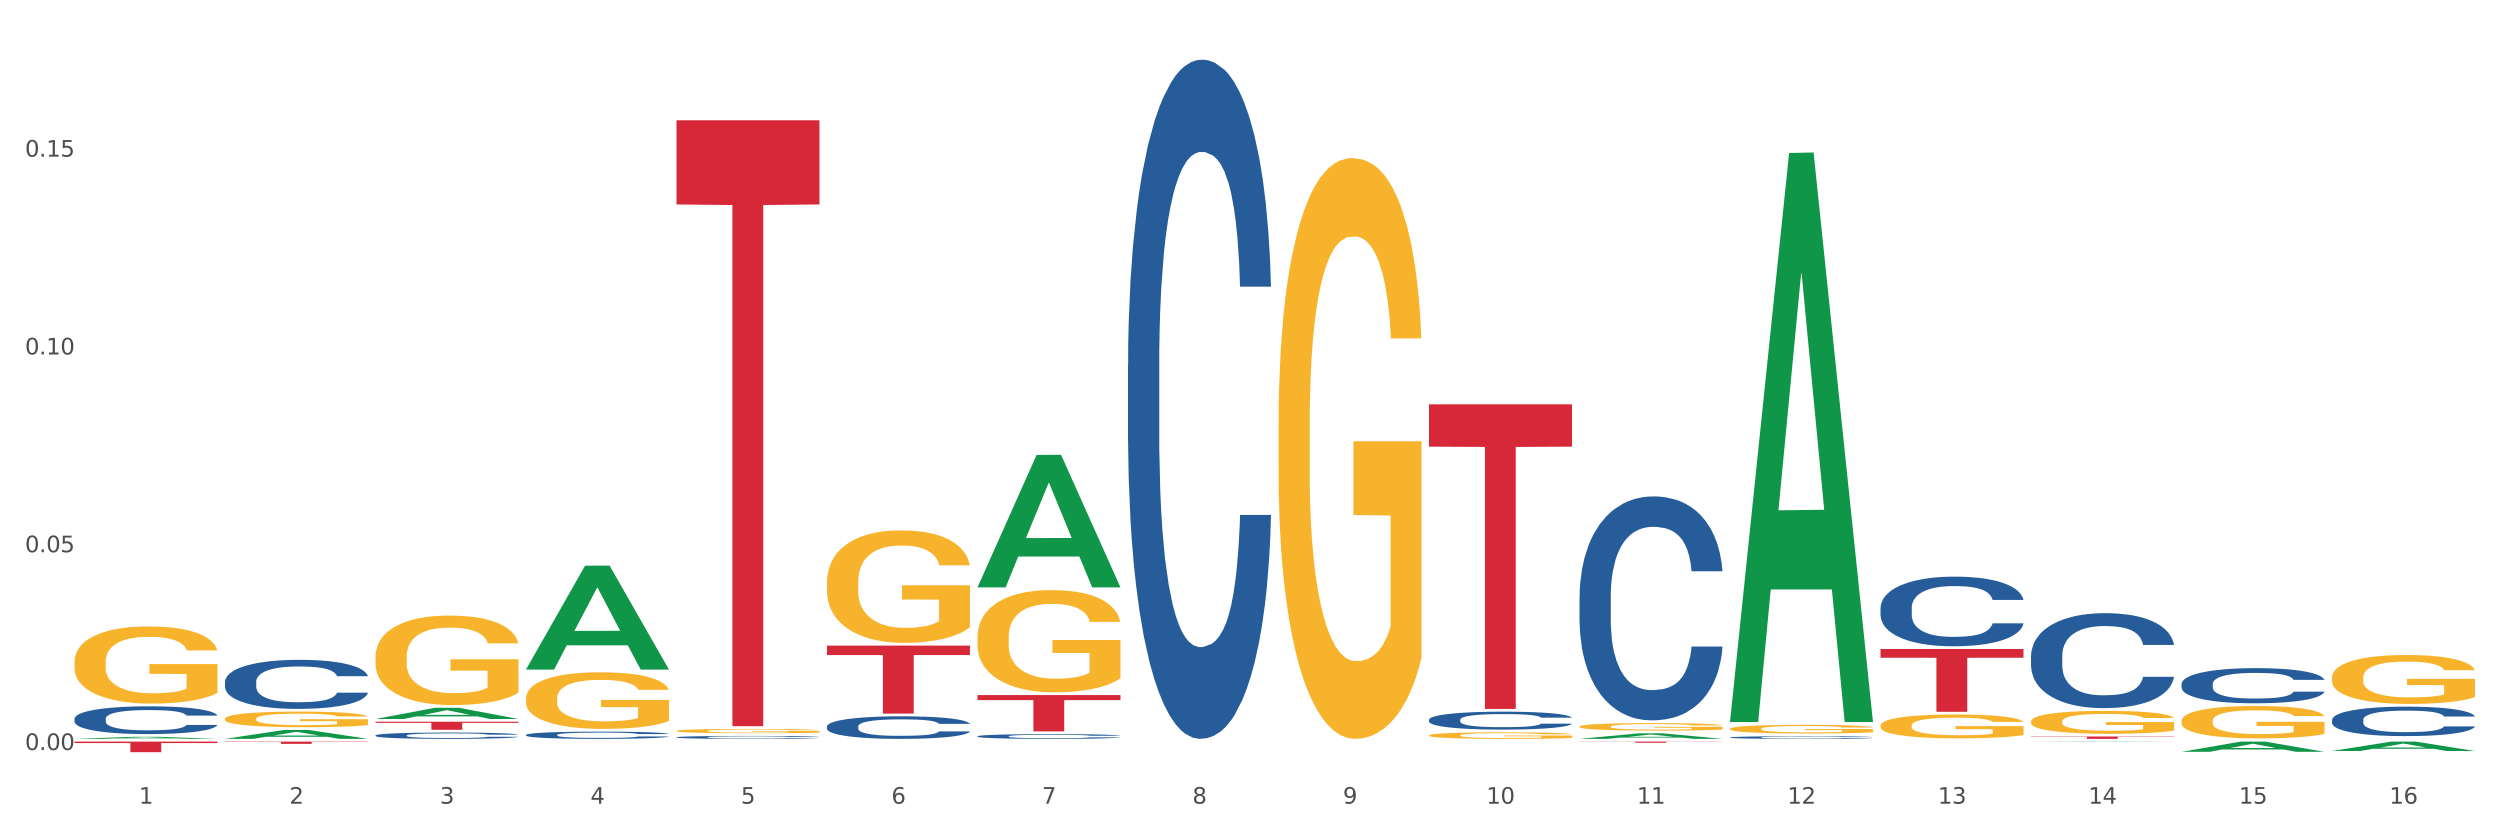 <?xml version="1.0" encoding="utf-8" standalone="no"?>
<!DOCTYPE svg PUBLIC "-//W3C//DTD SVG 1.1//EN"
  "http://www.w3.org/Graphics/SVG/1.1/DTD/svg11.dtd">
<svg xmlns:xlink="http://www.w3.org/1999/xlink" width="1080pt" height="360pt" viewBox="0 0 1080 360" xmlns="http://www.w3.org/2000/svg" version="1.1">
 <rect x="0" y="0" width="1080" height="360" fill="#333333" stroke="none"/>
 <defs>
  <style type="text/css">*{stroke-linejoin: round; stroke-linecap: butt}</style>
 </defs>
 <g id="figure_1">
  <g id="patch_1">
   <path d="M 0 360 
L 1080 360 
L 1080 0 
L 0 0 
z
" style="fill: #ffffff; stroke: #ffffff; stroke-linejoin: miter"/>
  </g>
  <g id="axes_1">
   <g id="matplotlib.axis_1">
    <g id="xtick_1">
     <g id="text_1">
      <!-- 1 -->
      <g style="fill: #4d4d4d" transform="translate(60.004 347.204) scale(0.096 -0.096)">
       <defs>
        <path id="DejaVuSans-31" d="M 794 531 
L 1825 531 
L 1825 4091 
L 703 3866 
L 703 4441 
L 1819 4666 
L 2450 4666 
L 2450 531 
L 3481 531 
L 3481 0 
L 794 0 
L 794 531 
z
" transform="scale(0.016)"/>
       </defs>
       <use xlink:href="#DejaVuSans-31"/>
      </g>
     </g>
    </g>
    <g id="xtick_2">
     <g id="text_2">
      <!-- 2 -->
      <g style="fill: #4d4d4d" transform="translate(125.021 347.204) scale(0.096 -0.096)">
       <defs>
        <path id="DejaVuSans-32" d="M 1228 531 
L 3431 531 
L 3431 0 
L 469 0 
L 469 531 
Q 828 903 1448 1529 
Q 2069 2156 2228 2338 
Q 2531 2678 2651 2914 
Q 2772 3150 2772 3378 
Q 2772 3750 2511 3984 
Q 2250 4219 1831 4219 
Q 1534 4219 1204 4116 
Q 875 4013 500 3803 
L 500 4441 
Q 881 4594 1212 4672 
Q 1544 4750 1819 4750 
Q 2544 4750 2975 4387 
Q 3406 4025 3406 3419 
Q 3406 3131 3298 2873 
Q 3191 2616 2906 2266 
Q 2828 2175 2409 1742 
Q 1991 1309 1228 531 
z
" transform="scale(0.016)"/>
       </defs>
       <use xlink:href="#DejaVuSans-32"/>
      </g>
     </g>
    </g>
    <g id="xtick_3">
     <g id="text_3">
      <!-- 3 -->
      <g style="fill: #4d4d4d" transform="translate(190.039 347.204) scale(0.096 -0.096)">
       <defs>
        <path id="DejaVuSans-33" d="M 2597 2516 
Q 3050 2419 3304 2112 
Q 3559 1806 3559 1356 
Q 3559 666 3084 287 
Q 2609 -91 1734 -91 
Q 1441 -91 1130 -33 
Q 819 25 488 141 
L 488 750 
Q 750 597 1062 519 
Q 1375 441 1716 441 
Q 2309 441 2620 675 
Q 2931 909 2931 1356 
Q 2931 1769 2642 2001 
Q 2353 2234 1838 2234 
L 1294 2234 
L 1294 2753 
L 1863 2753 
Q 2328 2753 2575 2939 
Q 2822 3125 2822 3475 
Q 2822 3834 2567 4026 
Q 2313 4219 1838 4219 
Q 1578 4219 1281 4162 
Q 984 4106 628 3988 
L 628 4550 
Q 988 4650 1302 4700 
Q 1616 4750 1894 4750 
Q 2613 4750 3031 4423 
Q 3450 4097 3450 3541 
Q 3450 3153 3228 2886 
Q 3006 2619 2597 2516 
z
" transform="scale(0.016)"/>
       </defs>
       <use xlink:href="#DejaVuSans-33"/>
      </g>
     </g>
    </g>
    <g id="xtick_4">
     <g id="text_4">
      <!-- 4 -->
      <g style="fill: #4d4d4d" transform="translate(255.056 347.204) scale(0.096 -0.096)">
       <defs>
        <path id="DejaVuSans-34" d="M 2419 4116 
L 825 1625 
L 2419 1625 
L 2419 4116 
z
M 2253 4666 
L 3047 4666 
L 3047 1625 
L 3713 1625 
L 3713 1100 
L 3047 1100 
L 3047 0 
L 2419 0 
L 2419 1100 
L 313 1100 
L 313 1709 
L 2253 4666 
z
" transform="scale(0.016)"/>
       </defs>
       <use xlink:href="#DejaVuSans-34"/>
      </g>
     </g>
    </g>
    <g id="xtick_5">
     <g id="text_5">
      <!-- 5 -->
      <g style="fill: #4d4d4d" transform="translate(320.073 347.204) scale(0.096 -0.096)">
       <defs>
        <path id="DejaVuSans-35" d="M 691 4666 
L 3169 4666 
L 3169 4134 
L 1269 4134 
L 1269 2991 
Q 1406 3038 1543 3061 
Q 1681 3084 1819 3084 
Q 2600 3084 3056 2656 
Q 3513 2228 3513 1497 
Q 3513 744 3044 326 
Q 2575 -91 1722 -91 
Q 1428 -91 1123 -41 
Q 819 9 494 109 
L 494 744 
Q 775 591 1075 516 
Q 1375 441 1709 441 
Q 2250 441 2565 725 
Q 2881 1009 2881 1497 
Q 2881 1984 2565 2268 
Q 2250 2553 1709 2553 
Q 1456 2553 1204 2497 
Q 953 2441 691 2322 
L 691 4666 
z
" transform="scale(0.016)"/>
       </defs>
       <use xlink:href="#DejaVuSans-35"/>
      </g>
     </g>
    </g>
    <g id="xtick_6">
     <g id="text_6">
      <!-- 6 -->
      <g style="fill: #4d4d4d" transform="translate(385.09 347.204) scale(0.096 -0.096)">
       <defs>
        <path id="DejaVuSans-36" d="M 2113 2584 
Q 1688 2584 1439 2293 
Q 1191 2003 1191 1497 
Q 1191 994 1439 701 
Q 1688 409 2113 409 
Q 2538 409 2786 701 
Q 3034 994 3034 1497 
Q 3034 2003 2786 2293 
Q 2538 2584 2113 2584 
z
M 3366 4563 
L 3366 3988 
Q 3128 4100 2886 4159 
Q 2644 4219 2406 4219 
Q 1781 4219 1451 3797 
Q 1122 3375 1075 2522 
Q 1259 2794 1537 2939 
Q 1816 3084 2150 3084 
Q 2853 3084 3261 2657 
Q 3669 2231 3669 1497 
Q 3669 778 3244 343 
Q 2819 -91 2113 -91 
Q 1303 -91 875 529 
Q 447 1150 447 2328 
Q 447 3434 972 4092 
Q 1497 4750 2381 4750 
Q 2619 4750 2861 4703 
Q 3103 4656 3366 4563 
z
" transform="scale(0.016)"/>
       </defs>
       <use xlink:href="#DejaVuSans-36"/>
      </g>
     </g>
    </g>
    <g id="xtick_7">
     <g id="text_7">
      <!-- 7 -->
      <g style="fill: #4d4d4d" transform="translate(450.108 347.204) scale(0.096 -0.096)">
       <defs>
        <path id="DejaVuSans-37" d="M 525 4666 
L 3525 4666 
L 3525 4397 
L 1831 0 
L 1172 0 
L 2766 4134 
L 525 4134 
L 525 4666 
z
" transform="scale(0.016)"/>
       </defs>
       <use xlink:href="#DejaVuSans-37"/>
      </g>
     </g>
    </g>
    <g id="xtick_8">
     <g id="text_8">
      <!-- 8 -->
      <g style="fill: #4d4d4d" transform="translate(515.125 347.204) scale(0.096 -0.096)">
       <defs>
        <path id="DejaVuSans-38" d="M 2034 2216 
Q 1584 2216 1326 1975 
Q 1069 1734 1069 1313 
Q 1069 891 1326 650 
Q 1584 409 2034 409 
Q 2484 409 2743 651 
Q 3003 894 3003 1313 
Q 3003 1734 2745 1975 
Q 2488 2216 2034 2216 
z
M 1403 2484 
Q 997 2584 770 2862 
Q 544 3141 544 3541 
Q 544 4100 942 4425 
Q 1341 4750 2034 4750 
Q 2731 4750 3128 4425 
Q 3525 4100 3525 3541 
Q 3525 3141 3298 2862 
Q 3072 2584 2669 2484 
Q 3125 2378 3379 2068 
Q 3634 1759 3634 1313 
Q 3634 634 3220 271 
Q 2806 -91 2034 -91 
Q 1263 -91 848 271 
Q 434 634 434 1313 
Q 434 1759 690 2068 
Q 947 2378 1403 2484 
z
M 1172 3481 
Q 1172 3119 1398 2916 
Q 1625 2713 2034 2713 
Q 2441 2713 2670 2916 
Q 2900 3119 2900 3481 
Q 2900 3844 2670 4047 
Q 2441 4250 2034 4250 
Q 1625 4250 1398 4047 
Q 1172 3844 1172 3481 
z
" transform="scale(0.016)"/>
       </defs>
       <use xlink:href="#DejaVuSans-38"/>
      </g>
     </g>
    </g>
    <g id="xtick_9">
     <g id="text_9">
      <!-- 9 -->
      <g style="fill: #4d4d4d" transform="translate(580.142 347.204) scale(0.096 -0.096)">
       <defs>
        <path id="DejaVuSans-39" d="M 703 97 
L 703 672 
Q 941 559 1184 500 
Q 1428 441 1663 441 
Q 2288 441 2617 861 
Q 2947 1281 2994 2138 
Q 2813 1869 2534 1725 
Q 2256 1581 1919 1581 
Q 1219 1581 811 2004 
Q 403 2428 403 3163 
Q 403 3881 828 4315 
Q 1253 4750 1959 4750 
Q 2769 4750 3195 4129 
Q 3622 3509 3622 2328 
Q 3622 1225 3098 567 
Q 2575 -91 1691 -91 
Q 1453 -91 1209 -44 
Q 966 3 703 97 
z
M 1959 2075 
Q 2384 2075 2632 2365 
Q 2881 2656 2881 3163 
Q 2881 3666 2632 3958 
Q 2384 4250 1959 4250 
Q 1534 4250 1286 3958 
Q 1038 3666 1038 3163 
Q 1038 2656 1286 2365 
Q 1534 2075 1959 2075 
z
" transform="scale(0.016)"/>
       </defs>
       <use xlink:href="#DejaVuSans-39"/>
      </g>
     </g>
    </g>
    <g id="xtick_10">
     <g id="text_10">
      <!-- 10 -->
      <g style="fill: #4d4d4d" transform="translate(642.105 347.204) scale(0.096 -0.096)">
       <defs>
        <path id="DejaVuSans-30" d="M 2034 4250 
Q 1547 4250 1301 3770 
Q 1056 3291 1056 2328 
Q 1056 1369 1301 889 
Q 1547 409 2034 409 
Q 2525 409 2770 889 
Q 3016 1369 3016 2328 
Q 3016 3291 2770 3770 
Q 2525 4250 2034 4250 
z
M 2034 4750 
Q 2819 4750 3233 4129 
Q 3647 3509 3647 2328 
Q 3647 1150 3233 529 
Q 2819 -91 2034 -91 
Q 1250 -91 836 529 
Q 422 1150 422 2328 
Q 422 3509 836 4129 
Q 1250 4750 2034 4750 
z
" transform="scale(0.016)"/>
       </defs>
       <use xlink:href="#DejaVuSans-31"/>
       <use xlink:href="#DejaVuSans-30" transform="translate(63.623 0)"/>
      </g>
     </g>
    </g>
    <g id="xtick_11">
     <g id="text_11">
      <!-- 11 -->
      <g style="fill: #4d4d4d" transform="translate(707.123 347.204) scale(0.096 -0.096)">
       <use xlink:href="#DejaVuSans-31"/>
       <use xlink:href="#DejaVuSans-31" transform="translate(63.623 0)"/>
      </g>
     </g>
    </g>
    <g id="xtick_12">
     <g id="text_12">
      <!-- 12 -->
      <g style="fill: #4d4d4d" transform="translate(772.14 347.204) scale(0.096 -0.096)">
       <use xlink:href="#DejaVuSans-31"/>
       <use xlink:href="#DejaVuSans-32" transform="translate(63.623 0)"/>
      </g>
     </g>
    </g>
    <g id="xtick_13">
     <g id="text_13">
      <!-- 13 -->
      <g style="fill: #4d4d4d" transform="translate(837.157 347.204) scale(0.096 -0.096)">
       <use xlink:href="#DejaVuSans-31"/>
       <use xlink:href="#DejaVuSans-33" transform="translate(63.623 0)"/>
      </g>
     </g>
    </g>
    <g id="xtick_14">
     <g id="text_14">
      <!-- 14 -->
      <g style="fill: #4d4d4d" transform="translate(902.174 347.204) scale(0.096 -0.096)">
       <use xlink:href="#DejaVuSans-31"/>
       <use xlink:href="#DejaVuSans-34" transform="translate(63.623 0)"/>
      </g>
     </g>
    </g>
    <g id="xtick_15">
     <g id="text_15">
      <!-- 15 -->
      <g style="fill: #4d4d4d" transform="translate(967.192 347.204) scale(0.096 -0.096)">
       <use xlink:href="#DejaVuSans-31"/>
       <use xlink:href="#DejaVuSans-35" transform="translate(63.623 0)"/>
      </g>
     </g>
    </g>
    <g id="xtick_16">
     <g id="text_16">
      <!-- 16 -->
      <g style="fill: #4d4d4d" transform="translate(1032.209 347.204) scale(0.096 -0.096)">
       <use xlink:href="#DejaVuSans-31"/>
       <use xlink:href="#DejaVuSans-36" transform="translate(63.623 0)"/>
      </g>
     </g>
    </g>
    <g id="xtick_17"/>
    <g id="xtick_18"/>
    <g id="xtick_19"/>
    <g id="xtick_20"/>
    <g id="xtick_21"/>
    <g id="xtick_22"/>
    <g id="xtick_23"/>
    <g id="xtick_24"/>
    <g id="xtick_25"/>
    <g id="xtick_26"/>
    <g id="xtick_27"/>
    <g id="xtick_28"/>
    <g id="xtick_29"/>
    <g id="xtick_30"/>
    <g id="xtick_31"/>
   </g>
   <g id="matplotlib.axis_2">
    <g id="ytick_1">
     <g id="text_17">
      <!-- 0.00 -->
      <g style="fill: #4d4d4d" transform="translate(10.8 324.016) scale(0.096 -0.096)">
       <defs>
        <path id="DejaVuSans-2e" d="M 684 794 
L 1344 794 
L 1344 0 
L 684 0 
L 684 794 
z
" transform="scale(0.016)"/>
       </defs>
       <use xlink:href="#DejaVuSans-30"/>
       <use xlink:href="#DejaVuSans-2e" transform="translate(63.623 0)"/>
       <use xlink:href="#DejaVuSans-30" transform="translate(95.41 0)"/>
       <use xlink:href="#DejaVuSans-30" transform="translate(159.033 0)"/>
      </g>
     </g>
    </g>
    <g id="ytick_2">
     <g id="text_18">
      <!-- 0.05 -->
      <g style="fill: #4d4d4d" transform="translate(10.8 238.569) scale(0.096 -0.096)">
       <use xlink:href="#DejaVuSans-30"/>
       <use xlink:href="#DejaVuSans-2e" transform="translate(63.623 0)"/>
       <use xlink:href="#DejaVuSans-30" transform="translate(95.41 0)"/>
       <use xlink:href="#DejaVuSans-35" transform="translate(159.033 0)"/>
      </g>
     </g>
    </g>
    <g id="ytick_3">
     <g id="text_19">
      <!-- 0.10 -->
      <g style="fill: #4d4d4d" transform="translate(10.8 153.122) scale(0.096 -0.096)">
       <use xlink:href="#DejaVuSans-30"/>
       <use xlink:href="#DejaVuSans-2e" transform="translate(63.623 0)"/>
       <use xlink:href="#DejaVuSans-31" transform="translate(95.41 0)"/>
       <use xlink:href="#DejaVuSans-30" transform="translate(159.033 0)"/>
      </g>
     </g>
    </g>
    <g id="ytick_4">
     <g id="text_20">
      <!-- 0.15 -->
      <g style="fill: #4d4d4d" transform="translate(10.8 67.675) scale(0.096 -0.096)">
       <use xlink:href="#DejaVuSans-30"/>
       <use xlink:href="#DejaVuSans-2e" transform="translate(63.623 0)"/>
       <use xlink:href="#DejaVuSans-31" transform="translate(95.41 0)"/>
       <use xlink:href="#DejaVuSans-35" transform="translate(159.033 0)"/>
      </g>
     </g>
    </g>
    <g id="ytick_5"/>
    <g id="ytick_6"/>
    <g id="ytick_7"/>
    <g id="ytick_8"/>
   </g>
   <g id="PolyCollection_1">
    <path d="M 32.175 319.188 
L 32.239 319.187 
L 57.709 318.293 
L 68.28 318.292 
L 93.941 319.19 
L 81.715 319.19 
L 76.176 318.981 
L 49.877 318.981 
L 49.686 318.984 
L 44.337 319.19 
L 32.175 319.19 
L 32.175 319.188 
L 53.188 318.856 
L 72.864 318.855 
L 63.122 318.484 
L 62.995 318.482 
L 62.867 318.484 
L 53.125 318.855 
L 53.188 318.856 
L 32.175 319.188 
z
" clip-path="url(#pc1cab3c3d4)" style="fill: #109648"/>
    <path d="M 97.192 319.183 
L 97.256 319.179 
L 122.727 315.342 
L 133.297 315.339 
L 158.959 319.19 
L 146.733 319.19 
L 141.193 318.293 
L 114.894 318.293 
L 114.703 318.308 
L 109.354 319.19 
L 97.192 319.19 
L 97.192 319.183 
L 118.206 317.758 
L 137.882 317.754 
L 128.139 316.16 
L 128.012 316.152 
L 127.884 316.163 
L 118.142 317.754 
L 118.206 317.758 
L 97.192 319.183 
z
" clip-path="url(#pc1cab3c3d4)" style="fill: #109648"/>
    <path d="M 617.33 317.667 
L 617.403 317.664 
L 617.403 317.571 
L 617.549 317.491 
L 618.278 317.297 
L 619.372 317.137 
L 620.174 317.052 
L 620.976 316.982 
L 621.924 316.912 
L 623.091 316.839 
L 625.206 316.733 
L 626.519 316.679 
L 628.123 316.622 
L 631.04 316.54 
L 633.155 316.493 
L 635.342 316.454 
L 638.916 316.408 
L 641.249 316.387 
L 643.729 316.371 
L 646.718 316.361 
L 648.979 316.359 
L 653.938 316.366 
L 658.167 316.39 
L 660.209 316.408 
L 662.835 316.439 
L 664.22 316.459 
L 666.481 316.501 
L 668.814 316.555 
L 670.419 316.602 
L 672.825 316.69 
L 674.648 316.777 
L 676.325 316.886 
L 677.201 316.961 
L 677.857 317.031 
L 678.44 317.111 
L 679.024 317.238 
L 665.897 317.238 
L 665.387 317.147 
L 664.585 317.062 
L 663.418 316.979 
L 662.397 316.927 
L 660.647 316.863 
L 659.043 316.821 
L 657.365 316.79 
L 655.323 316.765 
L 653.719 316.752 
L 651.458 316.741 
L 647.01 316.744 
L 644.02 316.765 
L 641.978 316.79 
L 640.666 316.814 
L 639.499 316.839 
L 638.186 316.876 
L 636.655 316.93 
L 635.561 316.979 
L 634.467 317.041 
L 633.592 317.103 
L 632.79 317.176 
L 632.134 317.253 
L 631.623 317.333 
L 631.186 317.432 
L 630.821 317.595 
L 630.821 317.949 
L 630.967 318.029 
L 631.332 318.135 
L 631.769 318.215 
L 632.498 318.311 
L 633.155 318.375 
L 634.394 318.468 
L 635.78 318.546 
L 636.874 318.595 
L 637.968 318.637 
L 639.864 318.693 
L 641.978 318.74 
L 643.801 318.768 
L 646.281 318.794 
L 647.958 318.805 
L 649.417 318.81 
L 652.99 318.81 
L 655.542 318.802 
L 658.386 318.784 
L 660.574 318.761 
L 662.397 318.732 
L 664.439 318.686 
L 665.752 318.642 
L 665.752 318.101 
L 649.708 318.099 
L 649.708 317.739 
L 679.097 317.739 
L 679.097 318.794 
L 677.857 318.849 
L 676.471 318.898 
L 675.013 318.942 
L 672.825 318.996 
L 670.2 319.048 
L 667.866 319.084 
L 665.387 319.115 
L 662.47 319.143 
L 658.678 319.169 
L 656.344 319.18 
L 653.427 319.187 
L 650 319.19 
L 647.01 319.185 
L 644.093 319.172 
L 641.03 319.148 
L 638.041 319.115 
L 635.78 319.081 
L 633.519 319.04 
L 631.113 318.986 
L 629.217 318.934 
L 627.758 318.887 
L 626.154 318.828 
L 624.404 318.75 
L 623.091 318.68 
L 621.924 318.608 
L 620.685 318.515 
L 619.81 318.435 
L 618.934 318.334 
L 618.424 318.259 
L 617.841 318.143 
L 617.403 317.98 
L 617.33 317.667 
z
" clip-path="url(#pc1cab3c3d4)" style="fill: #f7b32b"/>
    <path d="M 552.313 184.217 
L 552.386 183.988 
L 552.386 175.739 
L 552.532 168.635 
L 553.261 151.448 
L 554.355 137.24 
L 555.157 129.678 
L 555.959 123.491 
L 556.907 117.304 
L 558.074 110.888 
L 560.189 101.492 
L 561.501 96.68 
L 563.106 91.639 
L 566.023 84.306 
L 568.137 80.181 
L 570.325 76.743 
L 573.898 72.619 
L 576.232 70.785 
L 578.711 69.41 
L 581.701 68.494 
L 583.962 68.265 
L 588.921 68.952 
L 593.15 71.015 
L 595.192 72.619 
L 597.817 75.369 
L 599.203 77.202 
L 601.464 80.868 
L 603.797 85.68 
L 605.401 89.805 
L 607.808 97.597 
L 609.631 105.388 
L 611.308 115.012 
L 612.183 121.658 
L 612.84 127.845 
L 613.423 134.949 
L 614.006 146.178 
L 600.88 146.178 
L 600.37 138.157 
L 599.567 130.595 
L 598.401 123.262 
L 597.38 118.679 
L 595.63 112.95 
L 594.025 109.284 
L 592.348 106.534 
L 590.306 104.242 
L 588.702 103.096 
L 586.441 102.18 
L 581.993 102.409 
L 579.003 104.242 
L 576.961 106.534 
L 575.649 108.596 
L 574.482 110.888 
L 573.169 114.096 
L 571.638 118.908 
L 570.544 123.262 
L 569.45 128.762 
L 568.575 134.261 
L 567.773 140.678 
L 567.116 147.552 
L 566.606 154.656 
L 566.168 163.364 
L 565.804 177.801 
L 565.804 209.195 
L 565.95 216.299 
L 566.314 225.694 
L 566.752 232.798 
L 567.481 241.277 
L 568.137 247.006 
L 569.377 255.256 
L 570.763 262.13 
L 571.856 266.484 
L 572.95 270.151 
L 574.846 275.192 
L 576.961 279.317 
L 578.784 281.838 
L 581.264 284.129 
L 582.941 285.046 
L 584.399 285.504 
L 587.973 285.504 
L 590.525 284.817 
L 593.369 283.212 
L 595.557 281.15 
L 597.38 278.629 
L 599.422 274.505 
L 600.734 270.609 
L 600.734 222.715 
L 584.691 222.486 
L 584.691 190.634 
L 614.079 190.634 
L 614.079 284.129 
L 612.84 288.941 
L 611.454 293.295 
L 609.996 297.191 
L 607.808 302.003 
L 605.183 306.586 
L 602.849 309.794 
L 600.37 312.544 
L 597.453 315.065 
L 593.661 317.357 
L 591.327 318.273 
L 588.41 318.961 
L 584.983 319.19 
L 581.993 318.732 
L 579.076 317.586 
L 576.013 315.523 
L 573.023 312.544 
L 570.763 309.565 
L 568.502 305.899 
L 566.096 301.087 
L 564.199 296.503 
L 562.741 292.379 
L 561.137 287.108 
L 559.387 280.233 
L 558.074 274.046 
L 556.907 267.63 
L 555.667 259.38 
L 554.792 252.276 
L 553.917 243.339 
L 553.407 236.694 
L 552.823 226.382 
L 552.386 211.945 
L 552.313 184.217 
z
" clip-path="url(#pc1cab3c3d4)" style="fill: #f7b32b"/>
    <path d="M 292.244 315.758 
L 292.317 315.756 
L 292.317 315.696 
L 292.463 315.644 
L 293.192 315.517 
L 294.286 315.413 
L 295.088 315.358 
L 295.89 315.312 
L 296.838 315.267 
L 298.005 315.22 
L 300.12 315.151 
L 301.432 315.116 
L 303.037 315.079 
L 305.954 315.025 
L 308.068 314.995 
L 310.256 314.969 
L 313.829 314.939 
L 316.163 314.926 
L 318.642 314.916 
L 321.632 314.909 
L 323.893 314.907 
L 328.852 314.912 
L 333.081 314.927 
L 335.123 314.939 
L 337.748 314.959 
L 339.134 314.973 
L 341.395 315 
L 343.728 315.035 
L 345.332 315.065 
L 347.739 315.122 
L 349.562 315.18 
L 351.239 315.25 
L 352.114 315.299 
L 352.771 315.344 
L 353.354 315.396 
L 353.937 315.479 
L 340.811 315.479 
L 340.301 315.42 
L 339.499 315.364 
L 338.332 315.311 
L 337.311 315.277 
L 335.561 315.235 
L 333.956 315.208 
L 332.279 315.188 
L 330.237 315.171 
L 328.633 315.163 
L 326.372 315.156 
L 321.924 315.158 
L 318.934 315.171 
L 316.892 315.188 
L 315.58 315.203 
L 314.413 315.22 
L 313.1 315.243 
L 311.569 315.279 
L 310.475 315.311 
L 309.381 315.351 
L 308.506 315.391 
L 307.704 315.438 
L 307.047 315.489 
L 306.537 315.541 
L 306.099 315.605 
L 305.735 315.711 
L 305.735 315.941 
L 305.881 315.993 
L 306.245 316.062 
L 306.683 316.114 
L 307.412 316.176 
L 308.068 316.218 
L 309.308 316.279 
L 310.694 316.329 
L 311.788 316.361 
L 312.881 316.388 
L 314.777 316.425 
L 316.892 316.455 
L 318.715 316.474 
L 321.195 316.491 
L 322.872 316.497 
L 324.33 316.501 
L 327.904 316.501 
L 330.456 316.496 
L 333.3 316.484 
L 335.488 316.469 
L 337.311 316.45 
L 339.353 316.42 
L 340.665 316.392 
L 340.665 316.04 
L 324.622 316.039 
L 324.622 315.805 
L 354.01 315.805 
L 354.01 316.491 
L 352.771 316.526 
L 351.385 316.558 
L 349.927 316.587 
L 347.739 316.622 
L 345.114 316.655 
L 342.78 316.679 
L 340.301 316.699 
L 337.384 316.718 
L 333.592 316.734 
L 331.258 316.741 
L 328.341 316.746 
L 324.914 316.748 
L 321.924 316.745 
L 319.007 316.736 
L 315.944 316.721 
L 312.954 316.699 
L 310.694 316.677 
L 308.433 316.65 
L 306.027 316.615 
L 304.131 316.581 
L 302.672 316.551 
L 301.068 316.513 
L 299.318 316.462 
L 298.005 316.417 
L 296.838 316.37 
L 295.598 316.309 
L 294.723 316.257 
L 293.848 316.191 
L 293.338 316.143 
L 292.754 316.067 
L 292.317 315.961 
L 292.244 315.758 
z
" clip-path="url(#pc1cab3c3d4)" style="fill: #f7b32b"/>
    <path d="M 357.261 251.583 
L 357.334 251.539 
L 357.334 249.941 
L 357.48 248.566 
L 358.209 245.238 
L 359.303 242.487 
L 360.105 241.023 
L 360.907 239.825 
L 361.855 238.627 
L 363.022 237.385 
L 365.137 235.566 
L 366.45 234.634 
L 368.054 233.658 
L 370.971 232.238 
L 373.086 231.44 
L 375.273 230.774 
L 378.847 229.975 
L 381.18 229.621 
L 383.66 229.354 
L 386.649 229.177 
L 388.91 229.132 
L 393.869 229.266 
L 398.098 229.665 
L 400.14 229.975 
L 402.766 230.508 
L 404.151 230.863 
L 406.412 231.573 
L 408.745 232.504 
L 410.35 233.303 
L 412.756 234.812 
L 414.579 236.32 
L 416.256 238.184 
L 417.132 239.47 
L 417.788 240.668 
L 418.371 242.044 
L 418.955 244.218 
L 405.828 244.218 
L 405.318 242.665 
L 404.516 241.201 
L 403.349 239.781 
L 402.328 238.894 
L 400.578 237.784 
L 398.974 237.074 
L 397.296 236.542 
L 395.254 236.098 
L 393.65 235.876 
L 391.39 235.699 
L 386.941 235.743 
L 383.951 236.098 
L 381.909 236.542 
L 380.597 236.941 
L 379.43 237.385 
L 378.117 238.006 
L 376.586 238.938 
L 375.492 239.781 
L 374.398 240.846 
L 373.523 241.911 
L 372.721 243.153 
L 372.065 244.484 
L 371.554 245.859 
L 371.117 247.545 
L 370.752 250.341 
L 370.752 256.419 
L 370.898 257.795 
L 371.263 259.614 
L 371.7 260.989 
L 372.429 262.631 
L 373.086 263.74 
L 374.325 265.337 
L 375.711 266.668 
L 376.805 267.511 
L 377.899 268.221 
L 379.795 269.197 
L 381.909 269.996 
L 383.733 270.484 
L 386.212 270.928 
L 387.889 271.105 
L 389.348 271.194 
L 392.921 271.194 
L 395.473 271.061 
L 398.317 270.75 
L 400.505 270.351 
L 402.328 269.863 
L 404.37 269.064 
L 405.683 268.31 
L 405.683 259.037 
L 389.639 258.992 
L 389.639 252.825 
L 419.028 252.825 
L 419.028 270.928 
L 417.788 271.859 
L 416.402 272.702 
L 414.944 273.457 
L 412.756 274.388 
L 410.131 275.276 
L 407.797 275.897 
L 405.318 276.429 
L 402.401 276.917 
L 398.609 277.361 
L 396.275 277.539 
L 393.358 277.672 
L 389.931 277.716 
L 386.941 277.627 
L 384.024 277.405 
L 380.961 277.006 
L 377.972 276.429 
L 375.711 275.853 
L 373.45 275.143 
L 371.044 274.211 
L 369.148 273.324 
L 367.689 272.525 
L 366.085 271.504 
L 364.335 270.173 
L 363.022 268.975 
L 361.855 267.733 
L 360.616 266.136 
L 359.741 264.76 
L 358.866 263.03 
L 358.355 261.743 
L 357.772 259.747 
L 357.334 256.952 
L 357.261 251.583 
z
" clip-path="url(#pc1cab3c3d4)" style="fill: #f7b32b"/>
    <path d="M 422.278 275.341 
L 422.351 275.301 
L 422.351 273.849 
L 422.497 272.599 
L 423.226 269.574 
L 424.32 267.073 
L 425.122 265.742 
L 425.925 264.653 
L 426.873 263.564 
L 428.039 262.435 
L 430.154 260.781 
L 431.467 259.934 
L 433.071 259.047 
L 435.988 257.756 
L 438.103 257.03 
L 440.291 256.425 
L 443.864 255.699 
L 446.197 255.377 
L 448.677 255.135 
L 451.667 254.973 
L 453.927 254.933 
L 458.886 255.054 
L 463.116 255.417 
L 465.158 255.699 
L 467.783 256.183 
L 469.168 256.506 
L 471.429 257.151 
L 473.763 257.998 
L 475.367 258.724 
L 477.773 260.095 
L 479.596 261.467 
L 481.274 263.161 
L 482.149 264.33 
L 482.805 265.419 
L 483.389 266.67 
L 483.972 268.646 
L 470.846 268.646 
L 470.335 267.234 
L 469.533 265.903 
L 468.366 264.613 
L 467.345 263.806 
L 465.595 262.798 
L 463.991 262.152 
L 462.314 261.668 
L 460.272 261.265 
L 458.667 261.063 
L 456.407 260.902 
L 451.958 260.942 
L 448.969 261.265 
L 446.927 261.668 
L 445.614 262.031 
L 444.447 262.435 
L 443.135 262.999 
L 441.603 263.846 
L 440.509 264.613 
L 439.416 265.581 
L 438.54 266.549 
L 437.738 267.678 
L 437.082 268.888 
L 436.571 270.138 
L 436.134 271.671 
L 435.769 274.212 
L 435.769 279.738 
L 435.915 280.988 
L 436.28 282.642 
L 436.717 283.892 
L 437.447 285.384 
L 438.103 286.392 
L 439.343 287.844 
L 440.728 289.054 
L 441.822 289.821 
L 442.916 290.466 
L 444.812 291.353 
L 446.927 292.079 
L 448.75 292.523 
L 451.229 292.926 
L 452.906 293.088 
L 454.365 293.168 
L 457.938 293.168 
L 460.49 293.047 
L 463.334 292.765 
L 465.522 292.402 
L 467.345 291.958 
L 469.387 291.232 
L 470.7 290.547 
L 470.7 282.117 
L 454.657 282.077 
L 454.657 276.471 
L 484.045 276.471 
L 484.045 292.926 
L 482.805 293.773 
L 481.42 294.54 
L 479.961 295.225 
L 477.773 296.072 
L 475.148 296.879 
L 472.815 297.444 
L 470.335 297.928 
L 467.418 298.371 
L 463.626 298.775 
L 461.293 298.936 
L 458.376 299.057 
L 454.948 299.097 
L 451.958 299.017 
L 449.041 298.815 
L 445.979 298.452 
L 442.989 297.928 
L 440.728 297.403 
L 438.468 296.758 
L 436.061 295.911 
L 434.165 295.104 
L 432.707 294.378 
L 431.102 293.451 
L 429.352 292.241 
L 428.039 291.152 
L 426.873 290.022 
L 425.633 288.57 
L 424.758 287.32 
L 423.883 285.747 
L 423.372 284.577 
L 422.789 282.763 
L 422.351 280.222 
L 422.278 275.341 
z
" clip-path="url(#pc1cab3c3d4)" style="fill: #f7b32b"/>
    <path d="M 32.175 286.028 
L 32.248 285.998 
L 32.248 284.902 
L 32.394 283.959 
L 33.123 281.677 
L 34.217 279.79 
L 35.019 278.786 
L 35.821 277.964 
L 36.769 277.142 
L 37.936 276.29 
L 40.051 275.043 
L 41.363 274.404 
L 42.968 273.734 
L 45.885 272.76 
L 47.999 272.213 
L 50.187 271.756 
L 53.76 271.208 
L 56.094 270.965 
L 58.573 270.782 
L 61.563 270.661 
L 63.824 270.63 
L 68.783 270.721 
L 73.012 270.995 
L 75.054 271.208 
L 77.679 271.574 
L 79.065 271.817 
L 81.326 272.304 
L 83.659 272.943 
L 85.263 273.491 
L 87.67 274.525 
L 89.493 275.56 
L 91.17 276.838 
L 92.045 277.721 
L 92.702 278.542 
L 93.285 279.486 
L 93.868 280.977 
L 80.742 280.977 
L 80.232 279.912 
L 79.43 278.907 
L 78.263 277.934 
L 77.242 277.325 
L 75.492 276.564 
L 73.887 276.077 
L 72.21 275.712 
L 70.168 275.408 
L 68.564 275.256 
L 66.303 275.134 
L 61.855 275.164 
L 58.865 275.408 
L 56.823 275.712 
L 55.511 275.986 
L 54.344 276.29 
L 53.031 276.716 
L 51.5 277.355 
L 50.406 277.934 
L 49.312 278.664 
L 48.437 279.394 
L 47.635 280.246 
L 46.979 281.159 
L 46.468 282.103 
L 46.031 283.259 
L 45.666 285.176 
L 45.666 289.345 
L 45.812 290.289 
L 46.176 291.536 
L 46.614 292.48 
L 47.343 293.606 
L 47.999 294.366 
L 49.239 295.462 
L 50.625 296.375 
L 51.719 296.953 
L 52.812 297.44 
L 54.708 298.109 
L 56.823 298.657 
L 58.646 298.992 
L 61.126 299.296 
L 62.803 299.418 
L 64.261 299.479 
L 67.835 299.479 
L 70.387 299.387 
L 73.231 299.174 
L 75.419 298.901 
L 77.242 298.566 
L 79.284 298.018 
L 80.596 297.501 
L 80.596 291.141 
L 64.553 291.11 
L 64.553 286.88 
L 93.941 286.88 
L 93.941 299.296 
L 92.702 299.935 
L 91.316 300.513 
L 89.858 301.031 
L 87.67 301.67 
L 85.045 302.278 
L 82.711 302.704 
L 80.232 303.07 
L 77.315 303.404 
L 73.523 303.709 
L 71.189 303.83 
L 68.272 303.922 
L 64.845 303.952 
L 61.855 303.891 
L 58.938 303.739 
L 55.875 303.465 
L 52.885 303.07 
L 50.625 302.674 
L 48.364 302.187 
L 45.958 301.548 
L 44.062 300.939 
L 42.603 300.392 
L 40.999 299.692 
L 39.249 298.779 
L 37.936 297.957 
L 36.769 297.105 
L 35.529 296.01 
L 34.654 295.066 
L 33.779 293.879 
L 33.269 292.997 
L 32.685 291.628 
L 32.248 289.71 
L 32.175 286.028 
z
" clip-path="url(#pc1cab3c3d4)" style="fill: #f7b32b"/>
    <path d="M 747.365 314.855 
L 747.438 314.851 
L 747.438 314.728 
L 747.583 314.622 
L 748.313 314.365 
L 749.407 314.152 
L 750.209 314.039 
L 751.011 313.947 
L 751.959 313.855 
L 753.126 313.759 
L 755.24 313.618 
L 756.553 313.546 
L 758.157 313.471 
L 761.074 313.361 
L 763.189 313.3 
L 765.377 313.248 
L 768.95 313.187 
L 771.284 313.159 
L 773.763 313.139 
L 776.753 313.125 
L 779.014 313.122 
L 783.972 313.132 
L 788.202 313.163 
L 790.244 313.187 
L 792.869 313.228 
L 794.255 313.255 
L 796.515 313.31 
L 798.849 313.382 
L 800.453 313.444 
L 802.86 313.56 
L 804.683 313.676 
L 806.36 313.82 
L 807.235 313.92 
L 807.891 314.012 
L 808.475 314.118 
L 809.058 314.286 
L 795.932 314.286 
L 795.421 314.166 
L 794.619 314.053 
L 793.452 313.944 
L 792.432 313.875 
L 790.681 313.789 
L 789.077 313.735 
L 787.4 313.694 
L 785.358 313.659 
L 783.754 313.642 
L 781.493 313.628 
L 777.045 313.632 
L 774.055 313.659 
L 772.013 313.694 
L 770.7 313.724 
L 769.533 313.759 
L 768.221 313.807 
L 766.689 313.879 
L 765.596 313.944 
L 764.502 314.026 
L 763.627 314.108 
L 762.824 314.204 
L 762.168 314.307 
L 761.658 314.413 
L 761.22 314.543 
L 760.856 314.759 
L 760.856 315.228 
L 761.001 315.334 
L 761.366 315.474 
L 761.804 315.581 
L 762.533 315.707 
L 763.189 315.793 
L 764.429 315.916 
L 765.814 316.019 
L 766.908 316.084 
L 768.002 316.139 
L 769.898 316.214 
L 772.013 316.276 
L 773.836 316.313 
L 776.315 316.348 
L 777.993 316.361 
L 779.451 316.368 
L 783.024 316.368 
L 785.577 316.358 
L 788.421 316.334 
L 790.608 316.303 
L 792.432 316.266 
L 794.473 316.204 
L 795.786 316.146 
L 795.786 315.43 
L 779.743 315.426 
L 779.743 314.95 
L 809.131 314.95 
L 809.131 316.348 
L 807.891 316.42 
L 806.506 316.485 
L 805.047 316.543 
L 802.86 316.615 
L 800.234 316.683 
L 797.901 316.731 
L 795.421 316.772 
L 792.504 316.81 
L 788.712 316.844 
L 786.379 316.858 
L 783.462 316.868 
L 780.034 316.872 
L 777.045 316.865 
L 774.128 316.848 
L 771.065 316.817 
L 768.075 316.772 
L 765.814 316.728 
L 763.554 316.673 
L 761.147 316.601 
L 759.251 316.533 
L 757.793 316.471 
L 756.188 316.392 
L 754.438 316.289 
L 753.126 316.197 
L 751.959 316.101 
L 750.719 315.978 
L 749.844 315.872 
L 748.969 315.738 
L 748.459 315.639 
L 747.875 315.485 
L 747.438 315.269 
L 747.365 314.855 
z
" clip-path="url(#pc1cab3c3d4)" style="fill: #f7b32b"/>
    <path d="M 812.382 313.431 
L 812.455 313.421 
L 812.455 313.082 
L 812.601 312.79 
L 813.33 312.084 
L 814.424 311.5 
L 815.226 311.19 
L 816.028 310.936 
L 816.976 310.681 
L 818.143 310.418 
L 820.258 310.032 
L 821.57 309.834 
L 823.175 309.627 
L 826.092 309.325 
L 828.206 309.156 
L 830.394 309.015 
L 833.967 308.845 
L 836.301 308.77 
L 838.78 308.713 
L 841.77 308.676 
L 844.031 308.666 
L 848.99 308.695 
L 853.219 308.779 
L 855.261 308.845 
L 857.886 308.958 
L 859.272 309.034 
L 861.532 309.184 
L 863.866 309.382 
L 865.47 309.551 
L 867.877 309.872 
L 869.7 310.192 
L 871.377 310.587 
L 872.252 310.86 
L 872.909 311.114 
L 873.492 311.406 
L 874.075 311.868 
L 860.949 311.868 
L 860.439 311.538 
L 859.636 311.227 
L 858.47 310.926 
L 857.449 310.738 
L 855.699 310.502 
L 854.094 310.352 
L 852.417 310.239 
L 850.375 310.145 
L 848.771 310.098 
L 846.51 310.06 
L 842.062 310.069 
L 839.072 310.145 
L 837.03 310.239 
L 835.717 310.324 
L 834.551 310.418 
L 833.238 310.549 
L 831.707 310.747 
L 830.613 310.926 
L 829.519 311.152 
L 828.644 311.378 
L 827.842 311.642 
L 827.185 311.924 
L 826.675 312.216 
L 826.237 312.574 
L 825.873 313.167 
L 825.873 314.457 
L 826.019 314.749 
L 826.383 315.135 
L 826.821 315.427 
L 827.55 315.775 
L 828.206 316.01 
L 829.446 316.349 
L 830.832 316.632 
L 831.925 316.811 
L 833.019 316.961 
L 834.915 317.169 
L 837.03 317.338 
L 838.853 317.442 
L 841.333 317.536 
L 843.01 317.573 
L 844.468 317.592 
L 848.042 317.592 
L 850.594 317.564 
L 853.438 317.498 
L 855.626 317.413 
L 857.449 317.31 
L 859.491 317.14 
L 860.803 316.98 
L 860.803 315.012 
L 844.76 315.003 
L 844.76 313.694 
L 874.148 313.694 
L 874.148 317.536 
L 872.909 317.733 
L 871.523 317.912 
L 870.065 318.072 
L 867.877 318.27 
L 865.252 318.458 
L 862.918 318.59 
L 860.439 318.703 
L 857.522 318.807 
L 853.73 318.901 
L 851.396 318.939 
L 848.479 318.967 
L 845.052 318.976 
L 842.062 318.957 
L 839.145 318.91 
L 836.082 318.826 
L 833.092 318.703 
L 830.832 318.581 
L 828.571 318.43 
L 826.164 318.232 
L 824.268 318.044 
L 822.81 317.875 
L 821.206 317.658 
L 819.455 317.376 
L 818.143 317.121 
L 816.976 316.858 
L 815.736 316.519 
L 814.861 316.227 
L 813.986 315.86 
L 813.476 315.587 
L 812.892 315.163 
L 812.455 314.57 
L 812.382 313.431 
z
" clip-path="url(#pc1cab3c3d4)" style="fill: #f7b32b"/>
    <path d="M 877.399 311.669 
L 877.472 311.66 
L 877.472 311.335 
L 877.618 311.054 
L 878.347 310.376 
L 879.441 309.815 
L 880.243 309.517 
L 881.045 309.272 
L 881.993 309.028 
L 883.16 308.775 
L 885.275 308.404 
L 886.588 308.214 
L 888.192 308.015 
L 891.109 307.726 
L 893.224 307.563 
L 895.411 307.427 
L 898.985 307.264 
L 901.318 307.192 
L 903.798 307.138 
L 906.787 307.102 
L 909.048 307.092 
L 914.007 307.12 
L 918.236 307.201 
L 920.278 307.264 
L 922.904 307.373 
L 924.289 307.445 
L 926.55 307.59 
L 928.883 307.78 
L 930.488 307.943 
L 932.894 308.25 
L 934.717 308.558 
L 936.394 308.938 
L 937.27 309.2 
L 937.926 309.444 
L 938.509 309.725 
L 939.093 310.168 
L 925.966 310.168 
L 925.456 309.851 
L 924.654 309.553 
L 923.487 309.263 
L 922.466 309.082 
L 920.716 308.856 
L 919.111 308.712 
L 917.434 308.603 
L 915.392 308.513 
L 913.788 308.467 
L 911.527 308.431 
L 907.079 308.44 
L 904.089 308.513 
L 902.047 308.603 
L 900.735 308.684 
L 899.568 308.775 
L 898.255 308.901 
L 896.724 309.091 
L 895.63 309.263 
L 894.536 309.48 
L 893.661 309.697 
L 892.859 309.951 
L 892.203 310.222 
L 891.692 310.502 
L 891.255 310.846 
L 890.89 311.416 
L 890.89 312.655 
L 891.036 312.936 
L 891.4 313.306 
L 891.838 313.587 
L 892.567 313.921 
L 893.224 314.148 
L 894.463 314.473 
L 895.849 314.745 
L 896.943 314.916 
L 898.037 315.061 
L 899.933 315.26 
L 902.047 315.423 
L 903.87 315.522 
L 906.35 315.613 
L 908.027 315.649 
L 909.486 315.667 
L 913.059 315.667 
L 915.611 315.64 
L 918.455 315.577 
L 920.643 315.495 
L 922.466 315.396 
L 924.508 315.233 
L 925.82 315.079 
L 925.82 313.189 
L 909.777 313.18 
L 909.777 311.923 
L 939.166 311.923 
L 939.166 315.613 
L 937.926 315.803 
L 936.54 315.975 
L 935.082 316.128 
L 932.894 316.318 
L 930.269 316.499 
L 927.935 316.626 
L 925.456 316.735 
L 922.539 316.834 
L 918.747 316.924 
L 916.413 316.961 
L 913.496 316.988 
L 910.069 316.997 
L 907.079 316.979 
L 904.162 316.933 
L 901.099 316.852 
L 898.109 316.735 
L 895.849 316.617 
L 893.588 316.472 
L 891.182 316.282 
L 889.286 316.101 
L 887.827 315.939 
L 886.223 315.731 
L 884.473 315.459 
L 883.16 315.215 
L 881.993 314.962 
L 880.754 314.636 
L 879.879 314.356 
L 879.003 314.003 
L 878.493 313.741 
L 877.91 313.334 
L 877.472 312.764 
L 877.399 311.669 
z
" clip-path="url(#pc1cab3c3d4)" style="fill: #f7b32b"/>
    <path d="M 942.416 311.462 
L 942.489 311.449 
L 942.489 310.989 
L 942.635 310.593 
L 943.364 309.635 
L 944.458 308.843 
L 945.26 308.421 
L 946.063 308.076 
L 947.011 307.731 
L 948.177 307.374 
L 950.292 306.85 
L 951.605 306.582 
L 953.209 306.301 
L 956.126 305.892 
L 958.241 305.662 
L 960.429 305.47 
L 964.002 305.24 
L 966.335 305.138 
L 968.815 305.061 
L 971.805 305.01 
L 974.065 304.998 
L 979.024 305.036 
L 983.254 305.151 
L 985.296 305.24 
L 987.921 305.394 
L 989.306 305.496 
L 991.567 305.7 
L 993.901 305.968 
L 995.505 306.198 
L 997.911 306.633 
L 999.734 307.067 
L 1001.412 307.604 
L 1002.287 307.974 
L 1002.943 308.319 
L 1003.526 308.715 
L 1004.11 309.341 
L 990.984 309.341 
L 990.473 308.894 
L 989.671 308.472 
L 988.504 308.064 
L 987.483 307.808 
L 985.733 307.489 
L 984.129 307.284 
L 982.451 307.131 
L 980.41 307.003 
L 978.805 306.939 
L 976.545 306.888 
L 972.096 306.901 
L 969.106 307.003 
L 967.065 307.131 
L 965.752 307.246 
L 964.585 307.374 
L 963.273 307.553 
L 961.741 307.821 
L 960.647 308.064 
L 959.553 308.37 
L 958.678 308.677 
L 957.876 309.035 
L 957.22 309.418 
L 956.709 309.814 
L 956.272 310.299 
L 955.907 311.104 
L 955.907 312.854 
L 956.053 313.25 
L 956.418 313.774 
L 956.855 314.17 
L 957.585 314.643 
L 958.241 314.962 
L 959.481 315.422 
L 960.866 315.805 
L 961.96 316.048 
L 963.054 316.253 
L 964.95 316.534 
L 967.065 316.764 
L 968.888 316.904 
L 971.367 317.032 
L 973.044 317.083 
L 974.503 317.109 
L 978.076 317.109 
L 980.628 317.07 
L 983.472 316.981 
L 985.66 316.866 
L 987.483 316.725 
L 989.525 316.495 
L 990.838 316.278 
L 990.838 313.608 
L 974.795 313.595 
L 974.795 311.82 
L 1004.183 311.82 
L 1004.183 317.032 
L 1002.943 317.3 
L 1001.558 317.543 
L 1000.099 317.76 
L 997.911 318.028 
L 995.286 318.284 
L 992.953 318.463 
L 990.473 318.616 
L 987.556 318.757 
L 983.764 318.884 
L 981.431 318.935 
L 978.514 318.974 
L 975.086 318.987 
L 972.096 318.961 
L 969.179 318.897 
L 966.117 318.782 
L 963.127 318.616 
L 960.866 318.45 
L 958.605 318.246 
L 956.199 317.977 
L 954.303 317.722 
L 952.844 317.492 
L 951.24 317.198 
L 949.49 316.815 
L 948.177 316.47 
L 947.011 316.112 
L 945.771 315.652 
L 944.896 315.256 
L 944.021 314.758 
L 943.51 314.387 
L 942.927 313.813 
L 942.489 313.008 
L 942.416 311.462 
z
" clip-path="url(#pc1cab3c3d4)" style="fill: #f7b32b"/>
    <path d="M 1007.434 292.733 
L 1007.507 292.714 
L 1007.507 292.02 
L 1007.652 291.422 
L 1008.382 289.975 
L 1009.475 288.779 
L 1010.278 288.142 
L 1011.08 287.621 
L 1012.028 287.1 
L 1013.195 286.56 
L 1015.309 285.769 
L 1016.622 285.364 
L 1018.226 284.939 
L 1021.143 284.322 
L 1023.258 283.975 
L 1025.446 283.685 
L 1029.019 283.338 
L 1031.353 283.184 
L 1033.832 283.068 
L 1036.822 282.991 
L 1039.083 282.972 
L 1044.041 283.029 
L 1048.271 283.203 
L 1050.313 283.338 
L 1052.938 283.57 
L 1054.324 283.724 
L 1056.584 284.033 
L 1058.918 284.438 
L 1060.522 284.785 
L 1062.929 285.441 
L 1064.752 286.097 
L 1066.429 286.907 
L 1067.304 287.467 
L 1067.96 287.988 
L 1068.544 288.586 
L 1069.127 289.531 
L 1056.001 289.531 
L 1055.49 288.856 
L 1054.688 288.219 
L 1053.521 287.602 
L 1052.5 287.216 
L 1050.75 286.734 
L 1049.146 286.425 
L 1047.469 286.193 
L 1045.427 286.001 
L 1043.823 285.904 
L 1041.562 285.827 
L 1037.114 285.846 
L 1034.124 286.001 
L 1032.082 286.193 
L 1030.769 286.367 
L 1029.602 286.56 
L 1028.29 286.83 
L 1026.758 287.235 
L 1025.665 287.602 
L 1024.571 288.065 
L 1023.696 288.528 
L 1022.893 289.068 
L 1022.237 289.647 
L 1021.727 290.245 
L 1021.289 290.978 
L 1020.925 292.193 
L 1020.925 294.836 
L 1021.07 295.434 
L 1021.435 296.225 
L 1021.873 296.823 
L 1022.602 297.537 
L 1023.258 298.02 
L 1024.498 298.714 
L 1025.883 299.293 
L 1026.977 299.659 
L 1028.071 299.968 
L 1029.967 300.392 
L 1032.082 300.74 
L 1033.905 300.952 
L 1036.384 301.145 
L 1038.062 301.222 
L 1039.52 301.261 
L 1043.093 301.261 
L 1045.646 301.203 
L 1048.49 301.068 
L 1050.677 300.894 
L 1052.5 300.682 
L 1054.542 300.335 
L 1055.855 300.007 
L 1055.855 295.975 
L 1039.812 295.955 
L 1039.812 293.274 
L 1069.2 293.274 
L 1069.2 301.145 
L 1067.96 301.55 
L 1066.575 301.917 
L 1065.116 302.245 
L 1062.929 302.65 
L 1060.303 303.036 
L 1057.97 303.306 
L 1055.49 303.537 
L 1052.573 303.749 
L 1048.781 303.942 
L 1046.448 304.019 
L 1043.531 304.077 
L 1040.103 304.097 
L 1037.114 304.058 
L 1034.197 303.962 
L 1031.134 303.788 
L 1028.144 303.537 
L 1025.883 303.286 
L 1023.623 302.978 
L 1021.216 302.573 
L 1019.32 302.187 
L 1017.862 301.839 
L 1016.257 301.396 
L 1014.507 300.817 
L 1013.195 300.296 
L 1012.028 299.756 
L 1010.788 299.061 
L 1009.913 298.463 
L 1009.038 297.711 
L 1008.527 297.151 
L 1007.944 296.283 
L 1007.507 295.068 
L 1007.434 292.733 
z
" clip-path="url(#pc1cab3c3d4)" style="fill: #f7b32b"/>
    <path d="M 97.192 310.528 
L 97.265 310.522 
L 97.265 310.3 
L 97.411 310.109 
L 98.14 309.646 
L 99.234 309.264 
L 100.036 309.061 
L 100.838 308.894 
L 101.786 308.728 
L 102.953 308.555 
L 105.068 308.302 
L 106.381 308.173 
L 107.985 308.037 
L 110.902 307.84 
L 113.017 307.729 
L 115.204 307.636 
L 118.778 307.525 
L 121.111 307.476 
L 123.591 307.439 
L 126.58 307.414 
L 128.841 307.408 
L 133.8 307.426 
L 138.03 307.482 
L 140.071 307.525 
L 142.697 307.599 
L 144.082 307.648 
L 146.343 307.747 
L 148.676 307.877 
L 150.281 307.988 
L 152.687 308.197 
L 154.51 308.407 
L 156.188 308.666 
L 157.063 308.845 
L 157.719 309.011 
L 158.302 309.202 
L 158.886 309.505 
L 145.759 309.505 
L 145.249 309.289 
L 144.447 309.085 
L 143.28 308.888 
L 142.259 308.765 
L 140.509 308.61 
L 138.905 308.512 
L 137.227 308.438 
L 135.185 308.376 
L 133.581 308.345 
L 131.321 308.321 
L 126.872 308.327 
L 123.882 308.376 
L 121.84 308.438 
L 120.528 308.493 
L 119.361 308.555 
L 118.048 308.641 
L 116.517 308.771 
L 115.423 308.888 
L 114.329 309.036 
L 113.454 309.184 
L 112.652 309.357 
L 111.996 309.542 
L 111.485 309.733 
L 111.048 309.967 
L 110.683 310.356 
L 110.683 311.2 
L 110.829 311.392 
L 111.194 311.644 
L 111.631 311.836 
L 112.36 312.064 
L 113.017 312.218 
L 114.256 312.44 
L 115.642 312.625 
L 116.736 312.742 
L 117.83 312.841 
L 119.726 312.976 
L 121.84 313.087 
L 123.664 313.155 
L 126.143 313.217 
L 127.82 313.242 
L 129.279 313.254 
L 132.852 313.254 
L 135.404 313.235 
L 138.248 313.192 
L 140.436 313.137 
L 142.259 313.069 
L 144.301 312.958 
L 145.614 312.853 
L 145.614 311.564 
L 129.57 311.558 
L 129.57 310.701 
L 158.959 310.701 
L 158.959 313.217 
L 157.719 313.346 
L 156.333 313.464 
L 154.875 313.568 
L 152.687 313.698 
L 150.062 313.821 
L 147.728 313.908 
L 145.249 313.982 
L 142.332 314.049 
L 138.54 314.111 
L 136.206 314.136 
L 133.289 314.154 
L 129.862 314.16 
L 126.872 314.148 
L 123.955 314.117 
L 120.892 314.062 
L 117.903 313.982 
L 115.642 313.901 
L 113.381 313.803 
L 110.975 313.673 
L 109.079 313.55 
L 107.62 313.439 
L 106.016 313.297 
L 104.266 313.112 
L 102.953 312.946 
L 101.786 312.773 
L 100.547 312.551 
L 99.672 312.36 
L 98.797 312.119 
L 98.286 311.94 
L 97.703 311.663 
L 97.265 311.274 
L 97.192 310.528 
z
" clip-path="url(#pc1cab3c3d4)" style="fill: #f7b32b"/>
    <path d="M 162.209 283.8 
L 162.282 283.765 
L 162.282 282.494 
L 162.428 281.399 
L 163.157 278.75 
L 164.251 276.561 
L 165.054 275.395 
L 165.856 274.442 
L 166.804 273.488 
L 167.97 272.499 
L 170.085 271.052 
L 171.398 270.31 
L 173.002 269.533 
L 175.919 268.403 
L 178.034 267.767 
L 180.222 267.238 
L 183.795 266.602 
L 186.128 266.319 
L 188.608 266.108 
L 191.598 265.966 
L 193.858 265.931 
L 198.817 266.037 
L 203.047 266.355 
L 205.089 266.602 
L 207.714 267.026 
L 209.099 267.308 
L 211.36 267.873 
L 213.694 268.615 
L 215.298 269.251 
L 217.704 270.451 
L 219.528 271.652 
L 221.205 273.135 
L 222.08 274.159 
L 222.736 275.113 
L 223.32 276.208 
L 223.903 277.938 
L 210.777 277.938 
L 210.266 276.702 
L 209.464 275.537 
L 208.297 274.406 
L 207.276 273.7 
L 205.526 272.817 
L 203.922 272.252 
L 202.245 271.829 
L 200.203 271.475 
L 198.598 271.299 
L 196.338 271.158 
L 191.889 271.193 
L 188.9 271.475 
L 186.858 271.829 
L 185.545 272.146 
L 184.378 272.499 
L 183.066 272.994 
L 181.534 273.736 
L 180.44 274.406 
L 179.347 275.254 
L 178.471 276.102 
L 177.669 277.09 
L 177.013 278.15 
L 176.503 279.245 
L 176.065 280.587 
L 175.7 282.811 
L 175.7 287.649 
L 175.846 288.744 
L 176.211 290.192 
L 176.648 291.287 
L 177.378 292.594 
L 178.034 293.476 
L 179.274 294.748 
L 180.659 295.807 
L 181.753 296.478 
L 182.847 297.043 
L 184.743 297.82 
L 186.858 298.456 
L 188.681 298.844 
L 191.16 299.197 
L 192.837 299.339 
L 194.296 299.409 
L 197.869 299.409 
L 200.422 299.303 
L 203.266 299.056 
L 205.453 298.738 
L 207.276 298.35 
L 209.318 297.714 
L 210.631 297.114 
L 210.631 289.733 
L 194.588 289.698 
L 194.588 284.789 
L 223.976 284.789 
L 223.976 299.197 
L 222.736 299.939 
L 221.351 300.61 
L 219.892 301.21 
L 217.704 301.952 
L 215.079 302.658 
L 212.746 303.153 
L 210.266 303.576 
L 207.349 303.965 
L 203.557 304.318 
L 201.224 304.459 
L 198.307 304.565 
L 194.879 304.6 
L 191.889 304.53 
L 188.972 304.353 
L 185.91 304.035 
L 182.92 303.576 
L 180.659 303.117 
L 178.399 302.552 
L 175.992 301.811 
L 174.096 301.104 
L 172.638 300.469 
L 171.033 299.656 
L 169.283 298.597 
L 167.97 297.643 
L 166.804 296.655 
L 165.564 295.383 
L 164.689 294.289 
L 163.814 292.911 
L 163.303 291.887 
L 162.72 290.298 
L 162.282 288.073 
L 162.209 283.8 
z
" clip-path="url(#pc1cab3c3d4)" style="fill: #f7b32b"/>
    <path d="M 682.347 313.881 
L 682.42 313.878 
L 682.42 313.771 
L 682.566 313.679 
L 683.295 313.456 
L 684.389 313.272 
L 685.191 313.174 
L 685.994 313.094 
L 686.942 313.013 
L 688.108 312.93 
L 690.223 312.808 
L 691.536 312.746 
L 693.14 312.681 
L 696.057 312.586 
L 698.172 312.532 
L 700.36 312.488 
L 703.933 312.434 
L 706.266 312.41 
L 708.746 312.393 
L 711.736 312.381 
L 713.996 312.378 
L 718.955 312.387 
L 723.185 312.413 
L 725.227 312.434 
L 727.852 312.47 
L 729.237 312.494 
L 731.498 312.541 
L 733.832 312.603 
L 735.436 312.657 
L 737.842 312.758 
L 739.665 312.859 
L 741.343 312.984 
L 742.218 313.07 
L 742.874 313.15 
L 743.457 313.242 
L 744.041 313.388 
L 730.915 313.388 
L 730.404 313.284 
L 729.602 313.186 
L 728.435 313.091 
L 727.414 313.031 
L 725.664 312.957 
L 724.06 312.909 
L 722.383 312.874 
L 720.341 312.844 
L 718.736 312.829 
L 716.476 312.817 
L 712.027 312.82 
L 709.037 312.844 
L 706.996 312.874 
L 705.683 312.9 
L 704.516 312.93 
L 703.204 312.972 
L 701.672 313.034 
L 700.578 313.091 
L 699.484 313.162 
L 698.609 313.233 
L 697.807 313.316 
L 697.151 313.405 
L 696.64 313.498 
L 696.203 313.61 
L 695.838 313.798 
L 695.838 314.205 
L 695.984 314.297 
L 696.349 314.418 
L 696.786 314.51 
L 697.516 314.62 
L 698.172 314.695 
L 699.412 314.802 
L 700.797 314.891 
L 701.891 314.947 
L 702.985 314.995 
L 704.881 315.06 
L 706.996 315.113 
L 708.819 315.146 
L 711.298 315.176 
L 712.975 315.188 
L 714.434 315.194 
L 718.007 315.194 
L 720.559 315.185 
L 723.403 315.164 
L 725.591 315.137 
L 727.414 315.105 
L 729.456 315.051 
L 730.769 315.001 
L 730.769 314.38 
L 714.726 314.377 
L 714.726 313.964 
L 744.114 313.964 
L 744.114 315.176 
L 742.874 315.238 
L 741.489 315.295 
L 740.03 315.345 
L 737.842 315.408 
L 735.217 315.467 
L 732.884 315.509 
L 730.404 315.544 
L 727.487 315.577 
L 723.695 315.607 
L 721.362 315.618 
L 718.445 315.627 
L 715.017 315.63 
L 712.027 315.624 
L 709.11 315.61 
L 706.048 315.583 
L 703.058 315.544 
L 700.797 315.506 
L 698.536 315.458 
L 696.13 315.396 
L 694.234 315.336 
L 692.776 315.283 
L 691.171 315.214 
L 689.421 315.125 
L 688.108 315.045 
L 686.942 314.962 
L 685.702 314.855 
L 684.827 314.763 
L 683.952 314.647 
L 683.441 314.561 
L 682.858 314.427 
L 682.42 314.24 
L 682.347 313.881 
z
" clip-path="url(#pc1cab3c3d4)" style="fill: #f7b32b"/>
    <path d="M 227.227 301.735 
L 227.3 301.712 
L 227.3 300.909 
L 227.445 300.216 
L 228.175 298.542 
L 229.269 297.157 
L 230.071 296.421 
L 230.873 295.818 
L 231.821 295.215 
L 232.988 294.59 
L 235.102 293.674 
L 236.415 293.205 
L 238.019 292.714 
L 240.936 291.999 
L 243.051 291.598 
L 245.239 291.263 
L 248.812 290.861 
L 251.146 290.682 
L 253.625 290.548 
L 256.615 290.459 
L 258.876 290.436 
L 263.834 290.503 
L 268.064 290.704 
L 270.106 290.861 
L 272.731 291.129 
L 274.117 291.307 
L 276.377 291.665 
L 278.711 292.133 
L 280.315 292.535 
L 282.722 293.295 
L 284.545 294.054 
L 286.222 294.992 
L 287.097 295.639 
L 287.753 296.242 
L 288.337 296.934 
L 288.92 298.028 
L 275.794 298.028 
L 275.283 297.247 
L 274.481 296.51 
L 273.315 295.795 
L 272.294 295.349 
L 270.543 294.791 
L 268.939 294.433 
L 267.262 294.165 
L 265.22 293.942 
L 263.616 293.83 
L 261.355 293.741 
L 256.907 293.763 
L 253.917 293.942 
L 251.875 294.165 
L 250.562 294.366 
L 249.396 294.59 
L 248.083 294.902 
L 246.552 295.371 
L 245.458 295.795 
L 244.364 296.331 
L 243.489 296.867 
L 242.687 297.492 
L 242.03 298.162 
L 241.52 298.854 
L 241.082 299.703 
L 240.718 301.11 
L 240.718 304.169 
L 240.863 304.861 
L 241.228 305.776 
L 241.666 306.468 
L 242.395 307.295 
L 243.051 307.853 
L 244.291 308.657 
L 245.676 309.326 
L 246.77 309.751 
L 247.864 310.108 
L 249.76 310.599 
L 251.875 311.001 
L 253.698 311.247 
L 256.177 311.47 
L 257.855 311.559 
L 259.313 311.604 
L 262.886 311.604 
L 265.439 311.537 
L 268.283 311.381 
L 270.47 311.18 
L 272.294 310.934 
L 274.335 310.532 
L 275.648 310.153 
L 275.648 305.486 
L 259.605 305.464 
L 259.605 302.36 
L 288.993 302.36 
L 288.993 311.47 
L 287.753 311.939 
L 286.368 312.363 
L 284.909 312.743 
L 282.722 313.212 
L 280.096 313.658 
L 277.763 313.971 
L 275.283 314.239 
L 272.366 314.484 
L 268.574 314.708 
L 266.241 314.797 
L 263.324 314.864 
L 259.897 314.886 
L 256.907 314.842 
L 253.99 314.73 
L 250.927 314.529 
L 247.937 314.239 
L 245.676 313.948 
L 243.416 313.591 
L 241.009 313.122 
L 239.113 312.676 
L 237.655 312.274 
L 236.05 311.76 
L 234.3 311.09 
L 232.988 310.488 
L 231.821 309.862 
L 230.581 309.059 
L 229.706 308.366 
L 228.831 307.496 
L 228.321 306.848 
L 227.737 305.843 
L 227.3 304.437 
L 227.227 301.735 
z
" clip-path="url(#pc1cab3c3d4)" style="fill: #f7b32b"/>
    <path d="M 97.192 320.368 
L 158.959 320.368 
L 158.959 320.504 
L 134.662 320.505 
L 134.662 321.344 
L 121.343 321.344 
L 121.343 320.505 
L 97.192 320.504 
L 97.192 320.369 
L 97.192 320.368 
z
" clip-path="url(#pc1cab3c3d4)" style="fill: #d62839"/>
    <path d="M 162.209 311.795 
L 223.976 311.795 
L 223.976 312.28 
L 199.679 312.283 
L 199.679 315.282 
L 186.36 315.282 
L 186.36 312.283 
L 162.209 312.28 
L 162.209 311.798 
L 162.209 311.795 
z
" clip-path="url(#pc1cab3c3d4)" style="fill: #d62839"/>
    <path d="M 292.244 51.95 
L 354.01 51.95 
L 354.01 88.329 
L 329.714 88.575 
L 329.714 313.729 
L 316.394 313.729 
L 316.394 88.575 
L 292.244 88.329 
L 292.244 52.196 
L 292.244 51.95 
z
" clip-path="url(#pc1cab3c3d4)" style="fill: #d62839"/>
    <path d="M 357.261 278.894 
L 419.028 278.894 
L 419.028 282.976 
L 394.731 283.004 
L 394.731 308.267 
L 381.412 308.267 
L 381.412 283.004 
L 357.261 282.976 
L 357.261 278.922 
L 357.261 278.894 
z
" clip-path="url(#pc1cab3c3d4)" style="fill: #d62839"/>
    <path d="M 422.278 300.276 
L 484.045 300.276 
L 484.045 302.456 
L 459.748 302.471 
L 459.748 315.965 
L 446.429 315.965 
L 446.429 302.471 
L 422.278 302.456 
L 422.278 300.29 
L 422.278 300.276 
z
" clip-path="url(#pc1cab3c3d4)" style="fill: #d62839"/>
    <path d="M 682.347 257.922 
L 682.42 257.834 
L 682.42 255.36 
L 682.639 252.002 
L 683.443 245.818 
L 684.465 241.135 
L 686.217 235.657 
L 687.166 233.36 
L 688.407 230.797 
L 690.963 226.645 
L 693.883 223.111 
L 695.927 221.167 
L 697.46 219.93 
L 700.892 217.721 
L 702.863 216.749 
L 704.907 215.954 
L 706.66 215.424 
L 709.58 214.805 
L 711.916 214.54 
L 714.618 214.452 
L 716.881 214.54 
L 719.875 214.894 
L 724.255 215.954 
L 725.934 216.573 
L 728.198 217.633 
L 730.534 219.046 
L 732.432 220.46 
L 734.623 222.492 
L 736.886 225.143 
L 739.076 228.5 
L 740.609 231.593 
L 741.85 234.862 
L 742.946 238.838 
L 743.749 243.167 
L 744.114 246.789 
L 730.753 246.789 
L 730.388 243.52 
L 729.658 239.986 
L 728.928 237.601 
L 728.125 235.657 
L 726.883 233.448 
L 725.788 232.034 
L 723.963 230.356 
L 722.284 229.295 
L 720.897 228.677 
L 719.217 228.147 
L 715.64 227.617 
L 713.085 227.617 
L 711.478 227.793 
L 709.507 228.235 
L 707.828 228.854 
L 705.857 229.914 
L 704.323 231.063 
L 702.79 232.565 
L 701.914 233.625 
L 700.6 235.569 
L 699.724 237.159 
L 698.556 239.898 
L 697.899 241.842 
L 696.73 246.878 
L 696.219 250.589 
L 696 253.151 
L 695.854 255.978 
L 695.854 269.761 
L 696.292 275.946 
L 696.657 278.597 
L 697.241 281.601 
L 698.337 285.488 
L 699.943 289.288 
L 701.622 292.027 
L 703.009 293.705 
L 704.323 294.942 
L 705.638 295.914 
L 707.244 296.798 
L 708.558 297.328 
L 710.529 297.858 
L 712.866 298.123 
L 714.691 298.123 
L 718.414 297.681 
L 720.094 297.239 
L 721.7 296.621 
L 723.452 295.649 
L 724.839 294.589 
L 725.642 293.794 
L 726.956 292.115 
L 727.979 290.348 
L 728.855 288.316 
L 729.439 286.549 
L 730.096 283.898 
L 730.607 280.894 
L 730.753 279.304 
L 744.114 279.304 
L 743.822 282.484 
L 743.311 285.577 
L 742.289 289.729 
L 741.485 292.115 
L 740.244 295.031 
L 738.93 297.504 
L 737.105 300.243 
L 735.426 302.276 
L 733.673 304.043 
L 731.775 305.633 
L 728.344 307.842 
L 727.102 308.46 
L 724.474 309.521 
L 722.43 310.139 
L 719.436 310.757 
L 716.37 311.111 
L 713.158 311.199 
L 710.31 311.023 
L 707.171 310.492 
L 705.2 309.962 
L 703.009 309.167 
L 700.454 307.93 
L 698.045 306.428 
L 695.781 304.661 
L 693.664 302.629 
L 691.693 300.332 
L 689.137 296.533 
L 687.239 292.822 
L 685.852 289.376 
L 684.903 286.46 
L 683.954 282.749 
L 683.443 280.187 
L 682.639 274.002 
L 682.347 268.259 
L 682.347 257.922 
z
" clip-path="url(#pc1cab3c3d4)" style="fill: #255c99"/>
    <path d="M 617.33 310.919 
L 617.403 310.912 
L 617.403 310.714 
L 617.622 310.446 
L 618.425 309.951 
L 619.447 309.576 
L 621.2 309.138 
L 622.149 308.955 
L 623.39 308.75 
L 625.945 308.417 
L 628.866 308.135 
L 630.91 307.979 
L 632.443 307.88 
L 635.875 307.704 
L 637.846 307.626 
L 639.89 307.562 
L 641.642 307.52 
L 644.563 307.471 
L 646.899 307.449 
L 649.601 307.442 
L 651.864 307.449 
L 654.857 307.478 
L 659.238 307.562 
L 660.917 307.612 
L 663.18 307.697 
L 665.517 307.81 
L 667.415 307.923 
L 669.605 308.085 
L 671.869 308.297 
L 674.059 308.566 
L 675.592 308.813 
L 676.833 309.075 
L 677.928 309.393 
L 678.732 309.739 
L 679.097 310.029 
L 665.736 310.029 
L 665.371 309.767 
L 664.641 309.485 
L 663.91 309.294 
L 663.107 309.138 
L 661.866 308.962 
L 660.771 308.849 
L 658.946 308.714 
L 657.267 308.629 
L 655.879 308.58 
L 654.2 308.538 
L 650.623 308.495 
L 648.067 308.495 
L 646.461 308.509 
L 644.49 308.545 
L 642.811 308.594 
L 640.839 308.679 
L 639.306 308.771 
L 637.773 308.891 
L 636.897 308.976 
L 635.583 309.131 
L 634.707 309.258 
L 633.538 309.477 
L 632.881 309.633 
L 631.713 310.036 
L 631.202 310.332 
L 630.983 310.537 
L 630.837 310.764 
L 630.837 311.866 
L 631.275 312.361 
L 631.64 312.573 
L 632.224 312.813 
L 633.319 313.124 
L 634.926 313.428 
L 636.605 313.647 
L 637.992 313.781 
L 639.306 313.88 
L 640.62 313.958 
L 642.227 314.028 
L 643.541 314.071 
L 645.512 314.113 
L 647.848 314.134 
L 649.674 314.134 
L 653.397 314.099 
L 655.076 314.064 
L 656.683 314.014 
L 658.435 313.936 
L 659.822 313.852 
L 660.625 313.788 
L 661.939 313.654 
L 662.961 313.512 
L 663.837 313.35 
L 664.422 313.209 
L 665.079 312.997 
L 665.59 312.756 
L 665.736 312.629 
L 679.097 312.629 
L 678.805 312.884 
L 678.293 313.131 
L 677.271 313.463 
L 676.468 313.654 
L 675.227 313.887 
L 673.913 314.085 
L 672.088 314.304 
L 670.408 314.466 
L 668.656 314.608 
L 666.758 314.735 
L 663.326 314.912 
L 662.085 314.961 
L 659.457 315.046 
L 657.413 315.095 
L 654.419 315.145 
L 651.353 315.173 
L 648.14 315.18 
L 645.293 315.166 
L 642.154 315.124 
L 640.182 315.081 
L 637.992 315.018 
L 635.437 314.919 
L 633.027 314.799 
L 630.764 314.657 
L 628.647 314.495 
L 626.675 314.311 
L 624.12 314.007 
L 622.222 313.71 
L 620.835 313.435 
L 619.886 313.201 
L 618.936 312.905 
L 618.425 312.7 
L 617.622 312.205 
L 617.33 311.746 
L 617.33 310.919 
z
" clip-path="url(#pc1cab3c3d4)" style="fill: #255c99"/>
    <path d="M 487.296 157.602 
L 487.369 157.334 
L 487.369 149.831 
L 487.588 139.648 
L 488.391 120.89 
L 489.413 106.687 
L 491.165 90.073 
L 492.114 83.106 
L 493.356 75.334 
L 495.911 62.74 
L 498.831 52.021 
L 500.876 46.125 
L 502.409 42.374 
L 505.84 35.674 
L 507.811 32.727 
L 509.856 30.315 
L 511.608 28.707 
L 514.528 26.831 
L 516.865 26.027 
L 519.566 25.759 
L 521.829 26.027 
L 524.823 27.099 
L 529.203 30.315 
L 530.883 32.191 
L 533.146 35.407 
L 535.482 39.694 
L 537.38 43.982 
L 539.571 50.145 
L 541.834 58.184 
L 544.024 68.367 
L 545.558 77.746 
L 546.799 87.661 
L 547.894 99.72 
L 548.697 112.851 
L 549.062 123.838 
L 535.701 123.838 
L 535.336 113.923 
L 534.606 103.204 
L 533.876 95.968 
L 533.073 90.073 
L 531.832 83.374 
L 530.737 79.086 
L 528.911 73.995 
L 527.232 70.779 
L 525.845 68.903 
L 524.166 67.295 
L 520.588 65.687 
L 518.033 65.687 
L 516.427 66.223 
L 514.455 67.563 
L 512.776 69.439 
L 510.805 72.655 
L 509.272 76.138 
L 507.738 80.694 
L 506.862 83.91 
L 505.548 89.805 
L 504.672 94.629 
L 503.504 102.936 
L 502.847 108.831 
L 501.679 124.106 
L 501.168 135.36 
L 500.949 143.132 
L 500.803 151.707 
L 500.803 193.511 
L 501.241 212.269 
L 501.606 220.308 
L 502.19 229.419 
L 503.285 241.21 
L 504.891 252.733 
L 506.57 261.04 
L 507.957 266.131 
L 509.272 269.883 
L 510.586 272.831 
L 512.192 275.51 
L 513.506 277.118 
L 515.478 278.726 
L 517.814 279.53 
L 519.639 279.53 
L 523.363 278.19 
L 525.042 276.85 
L 526.648 274.974 
L 528.4 272.027 
L 529.787 268.811 
L 530.591 266.399 
L 531.905 261.308 
L 532.927 255.948 
L 533.803 249.785 
L 534.387 244.425 
L 535.044 236.386 
L 535.555 227.275 
L 535.701 222.452 
L 549.062 222.452 
L 548.77 232.099 
L 548.259 241.478 
L 547.237 254.072 
L 546.434 261.308 
L 545.193 270.151 
L 543.878 277.654 
L 542.053 285.961 
L 540.374 292.125 
L 538.622 297.484 
L 536.723 302.308 
L 533.292 309.007 
L 532.051 310.883 
L 529.422 314.098 
L 527.378 315.974 
L 524.385 317.85 
L 521.318 318.922 
L 518.106 319.19 
L 515.258 318.654 
L 512.119 317.046 
L 510.148 315.438 
L 507.957 313.026 
L 505.402 309.275 
L 502.993 304.719 
L 500.73 299.36 
L 498.612 293.196 
L 496.641 286.229 
L 494.086 274.706 
L 492.187 263.451 
L 490.8 253.001 
L 489.851 244.157 
L 488.902 232.903 
L 488.391 225.131 
L 487.588 206.373 
L 487.296 188.955 
L 487.296 157.602 
z
" clip-path="url(#pc1cab3c3d4)" style="fill: #255c99"/>
    <path d="M 422.278 318.063 
L 422.351 318.061 
L 422.351 318.009 
L 422.57 317.938 
L 423.374 317.807 
L 424.396 317.708 
L 426.148 317.592 
L 427.097 317.543 
L 428.338 317.489 
L 430.894 317.401 
L 433.814 317.327 
L 435.858 317.285 
L 437.391 317.259 
L 440.823 317.213 
L 442.794 317.192 
L 444.839 317.175 
L 446.591 317.164 
L 449.511 317.151 
L 451.847 317.145 
L 454.549 317.143 
L 456.812 317.145 
L 459.806 317.153 
L 464.186 317.175 
L 465.865 317.188 
L 468.129 317.211 
L 470.465 317.241 
L 472.363 317.271 
L 474.554 317.314 
L 476.817 317.37 
L 479.007 317.441 
L 480.54 317.506 
L 481.782 317.575 
L 482.877 317.659 
L 483.68 317.751 
L 484.045 317.827 
L 470.684 317.827 
L 470.319 317.758 
L 469.589 317.684 
L 468.859 317.633 
L 468.056 317.592 
L 466.814 317.545 
L 465.719 317.515 
L 463.894 317.48 
L 462.215 317.457 
L 460.828 317.444 
L 459.148 317.433 
L 455.571 317.422 
L 453.016 317.422 
L 451.409 317.426 
L 449.438 317.435 
L 447.759 317.448 
L 445.788 317.471 
L 444.254 317.495 
L 442.721 317.527 
L 441.845 317.549 
L 440.531 317.59 
L 439.655 317.624 
L 438.487 317.682 
L 437.83 317.723 
L 436.661 317.829 
L 436.15 317.908 
L 435.931 317.962 
L 435.785 318.022 
L 435.785 318.313 
L 436.223 318.444 
L 436.588 318.5 
L 437.172 318.564 
L 438.268 318.646 
L 439.874 318.726 
L 441.553 318.784 
L 442.94 318.82 
L 444.254 318.846 
L 445.569 318.867 
L 447.175 318.885 
L 448.489 318.896 
L 450.46 318.908 
L 452.797 318.913 
L 454.622 318.913 
L 458.345 318.904 
L 460.025 318.895 
L 461.631 318.882 
L 463.383 318.861 
L 464.77 318.839 
L 465.573 318.822 
L 466.887 318.786 
L 467.91 318.749 
L 468.786 318.706 
L 469.37 318.668 
L 470.027 318.612 
L 470.538 318.549 
L 470.684 318.515 
L 484.045 318.515 
L 483.753 318.582 
L 483.242 318.648 
L 482.22 318.736 
L 481.416 318.786 
L 480.175 318.848 
L 478.861 318.9 
L 477.036 318.958 
L 475.357 319.001 
L 473.604 319.038 
L 471.706 319.072 
L 468.275 319.119 
L 467.034 319.132 
L 464.405 319.154 
L 462.361 319.167 
L 459.367 319.181 
L 456.301 319.188 
L 453.089 319.19 
L 450.241 319.186 
L 447.102 319.175 
L 445.131 319.164 
L 442.94 319.147 
L 440.385 319.121 
L 437.976 319.089 
L 435.712 319.052 
L 433.595 319.009 
L 431.624 318.96 
L 429.068 318.88 
L 427.17 318.801 
L 425.783 318.728 
L 424.834 318.667 
L 423.885 318.588 
L 423.374 318.534 
L 422.57 318.403 
L 422.278 318.282 
L 422.278 318.063 
z
" clip-path="url(#pc1cab3c3d4)" style="fill: #255c99"/>
    <path d="M 357.261 313.824 
L 357.334 313.815 
L 357.334 313.566 
L 357.553 313.227 
L 358.356 312.604 
L 359.378 312.133 
L 361.131 311.581 
L 362.08 311.35 
L 363.321 311.092 
L 365.876 310.673 
L 368.797 310.317 
L 370.841 310.122 
L 372.374 309.997 
L 375.806 309.775 
L 377.777 309.677 
L 379.821 309.597 
L 381.574 309.543 
L 384.494 309.481 
L 386.83 309.454 
L 389.532 309.445 
L 391.795 309.454 
L 394.788 309.49 
L 399.169 309.597 
L 400.848 309.659 
L 403.111 309.766 
L 405.448 309.908 
L 407.346 310.05 
L 409.536 310.255 
L 411.8 310.522 
L 413.99 310.86 
L 415.523 311.172 
L 416.764 311.501 
L 417.859 311.901 
L 418.663 312.337 
L 419.028 312.702 
L 405.667 312.702 
L 405.302 312.373 
L 404.572 312.017 
L 403.842 311.777 
L 403.038 311.581 
L 401.797 311.359 
L 400.702 311.216 
L 398.877 311.047 
L 397.198 310.94 
L 395.81 310.878 
L 394.131 310.825 
L 390.554 310.771 
L 387.998 310.771 
L 386.392 310.789 
L 384.421 310.834 
L 382.742 310.896 
L 380.77 311.003 
L 379.237 311.118 
L 377.704 311.27 
L 376.828 311.376 
L 375.514 311.572 
L 374.638 311.732 
L 373.469 312.008 
L 372.812 312.204 
L 371.644 312.711 
L 371.133 313.085 
L 370.914 313.343 
L 370.768 313.628 
L 370.768 315.016 
L 371.206 315.639 
L 371.571 315.906 
L 372.155 316.209 
L 373.25 316.6 
L 374.857 316.983 
L 376.536 317.259 
L 377.923 317.428 
L 379.237 317.552 
L 380.551 317.65 
L 382.158 317.739 
L 383.472 317.793 
L 385.443 317.846 
L 387.779 317.873 
L 389.605 317.873 
L 393.328 317.828 
L 395.007 317.784 
L 396.614 317.721 
L 398.366 317.624 
L 399.753 317.517 
L 400.556 317.437 
L 401.87 317.268 
L 402.892 317.09 
L 403.769 316.885 
L 404.353 316.707 
L 405.01 316.44 
L 405.521 316.137 
L 405.667 315.977 
L 419.028 315.977 
L 418.736 316.298 
L 418.224 316.609 
L 417.202 317.027 
L 416.399 317.268 
L 415.158 317.561 
L 413.844 317.81 
L 412.019 318.086 
L 410.339 318.291 
L 408.587 318.469 
L 406.689 318.629 
L 403.257 318.852 
L 402.016 318.914 
L 399.388 319.021 
L 397.344 319.083 
L 394.35 319.145 
L 391.284 319.181 
L 388.071 319.19 
L 385.224 319.172 
L 382.085 319.119 
L 380.113 319.065 
L 377.923 318.985 
L 375.368 318.861 
L 372.958 318.709 
L 370.695 318.531 
L 368.578 318.327 
L 366.606 318.095 
L 364.051 317.713 
L 362.153 317.339 
L 360.766 316.992 
L 359.817 316.698 
L 358.867 316.324 
L 358.356 316.066 
L 357.553 315.443 
L 357.261 314.865 
L 357.261 313.824 
z
" clip-path="url(#pc1cab3c3d4)" style="fill: #255c99"/>
    <path d="M 292.244 318.494 
L 292.317 318.493 
L 292.317 318.461 
L 292.536 318.417 
L 293.339 318.336 
L 294.361 318.275 
L 296.113 318.203 
L 297.063 318.173 
L 298.304 318.14 
L 300.859 318.086 
L 303.78 318.039 
L 305.824 318.014 
L 307.357 317.998 
L 310.788 317.969 
L 312.76 317.956 
L 314.804 317.946 
L 316.556 317.939 
L 319.477 317.931 
L 321.813 317.927 
L 324.514 317.926 
L 326.778 317.927 
L 329.771 317.932 
L 334.152 317.946 
L 335.831 317.954 
L 338.094 317.968 
L 340.431 317.986 
L 342.329 318.005 
L 344.519 318.031 
L 346.782 318.066 
L 348.973 318.11 
L 350.506 318.15 
L 351.747 318.193 
L 352.842 318.245 
L 353.645 318.301 
L 354.01 318.349 
L 340.65 318.349 
L 340.284 318.306 
L 339.554 318.26 
L 338.824 318.229 
L 338.021 318.203 
L 336.78 318.174 
L 335.685 318.156 
L 333.86 318.134 
L 332.18 318.12 
L 330.793 318.112 
L 329.114 318.105 
L 325.536 318.098 
L 322.981 318.098 
L 321.375 318.101 
L 319.404 318.106 
L 317.724 318.114 
L 315.753 318.128 
L 314.22 318.143 
L 312.687 318.163 
L 311.811 318.177 
L 310.496 318.202 
L 309.62 318.223 
L 308.452 318.259 
L 307.795 318.284 
L 306.627 318.35 
L 306.116 318.398 
L 305.897 318.432 
L 305.751 318.469 
L 305.751 318.649 
L 306.189 318.729 
L 306.554 318.764 
L 307.138 318.803 
L 308.233 318.854 
L 309.839 318.904 
L 311.519 318.939 
L 312.906 318.961 
L 314.22 318.978 
L 315.534 318.99 
L 317.14 319.002 
L 318.455 319.009 
L 320.426 319.016 
L 322.762 319.019 
L 324.587 319.019 
L 328.311 319.013 
L 329.99 319.008 
L 331.596 318.999 
L 333.349 318.987 
L 334.736 318.973 
L 335.539 318.963 
L 336.853 318.941 
L 337.875 318.918 
L 338.751 318.891 
L 339.335 318.868 
L 339.992 318.833 
L 340.504 318.794 
L 340.65 318.773 
L 354.01 318.773 
L 353.718 318.815 
L 353.207 318.855 
L 352.185 318.909 
L 351.382 318.941 
L 350.141 318.979 
L 348.827 319.011 
L 347.001 319.047 
L 345.322 319.073 
L 343.57 319.096 
L 341.672 319.117 
L 338.24 319.146 
L 336.999 319.154 
L 334.371 319.168 
L 332.326 319.176 
L 329.333 319.184 
L 326.267 319.189 
L 323.054 319.19 
L 320.207 319.188 
L 317.067 319.181 
L 315.096 319.174 
L 312.906 319.163 
L 310.35 319.147 
L 307.941 319.128 
L 305.678 319.104 
L 303.561 319.078 
L 301.589 319.048 
L 299.034 318.998 
L 297.136 318.95 
L 295.748 318.905 
L 294.799 318.867 
L 293.85 318.818 
L 293.339 318.785 
L 292.536 318.704 
L 292.244 318.629 
L 292.244 318.494 
z
" clip-path="url(#pc1cab3c3d4)" style="fill: #255c99"/>
    <path d="M 227.227 317.469 
L 227.3 317.466 
L 227.3 317.386 
L 227.519 317.278 
L 228.322 317.078 
L 229.344 316.927 
L 231.096 316.75 
L 232.045 316.675 
L 233.287 316.593 
L 235.842 316.459 
L 238.762 316.344 
L 240.807 316.282 
L 242.34 316.242 
L 245.771 316.17 
L 247.743 316.139 
L 249.787 316.113 
L 251.539 316.096 
L 254.459 316.076 
L 256.796 316.068 
L 259.497 316.065 
L 261.76 316.068 
L 264.754 316.079 
L 269.134 316.113 
L 270.814 316.133 
L 273.077 316.167 
L 275.413 316.213 
L 277.312 316.259 
L 279.502 316.324 
L 281.765 316.41 
L 283.955 316.519 
L 285.489 316.618 
L 286.73 316.724 
L 287.825 316.852 
L 288.628 316.992 
L 288.993 317.109 
L 275.632 317.109 
L 275.267 317.004 
L 274.537 316.89 
L 273.807 316.812 
L 273.004 316.75 
L 271.763 316.678 
L 270.668 316.633 
L 268.842 316.578 
L 267.163 316.544 
L 265.776 316.524 
L 264.097 316.507 
L 260.519 316.49 
L 257.964 316.49 
L 256.358 316.496 
L 254.386 316.51 
L 252.707 316.53 
L 250.736 316.564 
L 249.203 316.601 
L 247.669 316.65 
L 246.793 316.684 
L 245.479 316.747 
L 244.603 316.798 
L 243.435 316.887 
L 242.778 316.949 
L 241.61 317.112 
L 241.099 317.232 
L 240.88 317.315 
L 240.734 317.406 
L 240.734 317.851 
L 241.172 318.051 
L 241.537 318.137 
L 242.121 318.234 
L 243.216 318.359 
L 244.822 318.482 
L 246.501 318.571 
L 247.889 318.625 
L 249.203 318.665 
L 250.517 318.696 
L 252.123 318.725 
L 253.437 318.742 
L 255.409 318.759 
L 257.745 318.767 
L 259.57 318.767 
L 263.294 318.753 
L 264.973 318.739 
L 266.579 318.719 
L 268.331 318.688 
L 269.718 318.653 
L 270.522 318.628 
L 271.836 318.573 
L 272.858 318.516 
L 273.734 318.451 
L 274.318 318.394 
L 274.975 318.308 
L 275.486 318.211 
L 275.632 318.16 
L 288.993 318.16 
L 288.701 318.262 
L 288.19 318.362 
L 287.168 318.496 
L 286.365 318.573 
L 285.124 318.668 
L 283.809 318.747 
L 281.984 318.836 
L 280.305 318.902 
L 278.553 318.959 
L 276.654 319.01 
L 273.223 319.081 
L 271.982 319.101 
L 269.353 319.136 
L 267.309 319.156 
L 264.316 319.176 
L 261.249 319.187 
L 258.037 319.19 
L 255.19 319.184 
L 252.05 319.167 
L 250.079 319.15 
L 247.889 319.124 
L 245.333 319.084 
L 242.924 319.036 
L 240.661 318.979 
L 238.543 318.913 
L 236.572 318.839 
L 234.017 318.716 
L 232.118 318.596 
L 230.731 318.485 
L 229.782 318.391 
L 228.833 318.271 
L 228.322 318.188 
L 227.519 317.988 
L 227.227 317.803 
L 227.227 317.469 
z
" clip-path="url(#pc1cab3c3d4)" style="fill: #255c99"/>
    <path d="M 162.209 317.687 
L 162.282 317.684 
L 162.282 317.614 
L 162.502 317.52 
L 163.305 317.345 
L 164.327 317.213 
L 166.079 317.059 
L 167.028 316.994 
L 168.269 316.922 
L 170.825 316.804 
L 173.745 316.705 
L 175.789 316.65 
L 177.323 316.615 
L 180.754 316.553 
L 182.725 316.525 
L 184.77 316.503 
L 186.522 316.488 
L 189.442 316.47 
L 191.778 316.463 
L 194.48 316.46 
L 196.743 316.463 
L 199.737 316.473 
L 204.117 316.503 
L 205.796 316.52 
L 208.06 316.55 
L 210.396 316.59 
L 212.294 316.63 
L 214.485 316.687 
L 216.748 316.762 
L 218.938 316.857 
L 220.471 316.944 
L 221.713 317.036 
L 222.808 317.148 
L 223.611 317.271 
L 223.976 317.373 
L 210.615 317.373 
L 210.25 317.28 
L 209.52 317.181 
L 208.79 317.113 
L 207.987 317.059 
L 206.746 316.996 
L 205.65 316.956 
L 203.825 316.909 
L 202.146 316.879 
L 200.759 316.862 
L 199.079 316.847 
L 195.502 316.832 
L 192.947 316.832 
L 191.34 316.837 
L 189.369 316.849 
L 187.69 316.867 
L 185.719 316.897 
L 184.185 316.929 
L 182.652 316.971 
L 181.776 317.001 
L 180.462 317.056 
L 179.586 317.101 
L 178.418 317.178 
L 177.761 317.233 
L 176.592 317.375 
L 176.081 317.48 
L 175.862 317.552 
L 175.716 317.632 
L 175.716 318.021 
L 176.154 318.195 
L 176.519 318.27 
L 177.104 318.355 
L 178.199 318.464 
L 179.805 318.572 
L 181.484 318.649 
L 182.871 318.696 
L 184.185 318.731 
L 185.5 318.759 
L 187.106 318.784 
L 188.42 318.799 
L 190.391 318.813 
L 192.728 318.821 
L 194.553 318.821 
L 198.276 318.808 
L 199.956 318.796 
L 201.562 318.779 
L 203.314 318.751 
L 204.701 318.721 
L 205.504 318.699 
L 206.819 318.651 
L 207.841 318.602 
L 208.717 318.544 
L 209.301 318.494 
L 209.958 318.42 
L 210.469 318.335 
L 210.615 318.29 
L 223.976 318.29 
L 223.684 318.38 
L 223.173 318.467 
L 222.151 318.584 
L 221.348 318.651 
L 220.106 318.734 
L 218.792 318.804 
L 216.967 318.881 
L 215.288 318.938 
L 213.535 318.988 
L 211.637 319.033 
L 208.206 319.095 
L 206.965 319.113 
L 204.336 319.143 
L 202.292 319.16 
L 199.299 319.177 
L 196.232 319.187 
L 193.02 319.19 
L 190.172 319.185 
L 187.033 319.17 
L 185.062 319.155 
L 182.871 319.133 
L 180.316 319.098 
L 177.907 319.055 
L 175.643 319.005 
L 173.526 318.948 
L 171.555 318.883 
L 168.999 318.776 
L 167.101 318.671 
L 165.714 318.574 
L 164.765 318.492 
L 163.816 318.387 
L 163.305 318.315 
L 162.502 318.14 
L 162.209 317.978 
L 162.209 317.687 
z
" clip-path="url(#pc1cab3c3d4)" style="fill: #255c99"/>
    <path d="M 1007.434 324.435 
L 1007.497 324.431 
L 1032.968 320.372 
L 1043.538 320.368 
L 1069.2 324.442 
L 1056.974 324.442 
L 1051.434 323.494 
L 1025.136 323.494 
L 1024.945 323.509 
L 1019.596 324.442 
L 1007.434 324.442 
L 1007.434 324.435 
L 1028.447 322.927 
L 1048.123 322.924 
L 1038.38 321.237 
L 1038.253 321.229 
L 1038.126 321.24 
L 1028.383 322.924 
L 1028.447 322.927 
L 1007.434 324.435 
z
" clip-path="url(#pc1cab3c3d4)" style="fill: #109648"/>
    <path d="M 162.209 310.607 
L 162.273 310.603 
L 187.744 305.783 
L 198.314 305.779 
L 223.976 310.617 
L 211.75 310.617 
L 206.21 309.49 
L 179.912 309.49 
L 179.721 309.508 
L 174.372 310.617 
L 162.209 310.617 
L 162.209 310.607 
L 183.223 308.818 
L 202.899 308.813 
L 193.156 306.81 
L 193.029 306.801 
L 192.902 306.815 
L 183.159 308.813 
L 183.223 308.818 
L 162.209 310.607 
z
" clip-path="url(#pc1cab3c3d4)" style="fill: #109648"/>
    <path d="M 1007.434 310.992 
L 1007.507 310.98 
L 1007.507 310.655 
L 1007.726 310.213 
L 1008.529 309.4 
L 1009.551 308.784 
L 1011.303 308.064 
L 1012.252 307.762 
L 1013.493 307.425 
L 1016.049 306.879 
L 1018.969 306.414 
L 1021.013 306.158 
L 1022.547 305.995 
L 1025.978 305.705 
L 1027.949 305.577 
L 1029.994 305.473 
L 1031.746 305.403 
L 1034.666 305.322 
L 1037.003 305.287 
L 1039.704 305.275 
L 1041.967 305.287 
L 1044.961 305.333 
L 1049.341 305.473 
L 1051.021 305.554 
L 1053.284 305.693 
L 1055.62 305.879 
L 1057.518 306.065 
L 1059.709 306.332 
L 1061.972 306.681 
L 1064.162 307.123 
L 1065.696 307.529 
L 1066.937 307.959 
L 1068.032 308.482 
L 1068.835 309.051 
L 1069.2 309.528 
L 1055.839 309.528 
L 1055.474 309.098 
L 1054.744 308.633 
L 1054.014 308.319 
L 1053.211 308.064 
L 1051.97 307.773 
L 1050.875 307.587 
L 1049.049 307.367 
L 1047.37 307.227 
L 1045.983 307.146 
L 1044.304 307.076 
L 1040.726 307.006 
L 1038.171 307.006 
L 1036.565 307.03 
L 1034.593 307.088 
L 1032.914 307.169 
L 1030.943 307.308 
L 1029.41 307.46 
L 1027.876 307.657 
L 1027 307.797 
L 1025.686 308.052 
L 1024.81 308.261 
L 1023.642 308.622 
L 1022.985 308.877 
L 1021.817 309.539 
L 1021.306 310.027 
L 1021.086 310.364 
L 1020.94 310.736 
L 1020.94 312.549 
L 1021.379 313.362 
L 1021.744 313.711 
L 1022.328 314.106 
L 1023.423 314.617 
L 1025.029 315.117 
L 1026.708 315.477 
L 1028.095 315.698 
L 1029.41 315.861 
L 1030.724 315.988 
L 1032.33 316.105 
L 1033.644 316.174 
L 1035.615 316.244 
L 1037.952 316.279 
L 1039.777 316.279 
L 1043.501 316.221 
L 1045.18 316.163 
L 1046.786 316.081 
L 1048.538 315.954 
L 1049.925 315.814 
L 1050.728 315.71 
L 1052.043 315.489 
L 1053.065 315.256 
L 1053.941 314.989 
L 1054.525 314.757 
L 1055.182 314.408 
L 1055.693 314.013 
L 1055.839 313.804 
L 1069.2 313.804 
L 1068.908 314.222 
L 1068.397 314.629 
L 1067.375 315.175 
L 1066.572 315.489 
L 1065.33 315.872 
L 1064.016 316.198 
L 1062.191 316.558 
L 1060.512 316.825 
L 1058.76 317.057 
L 1056.861 317.267 
L 1053.43 317.557 
L 1052.189 317.638 
L 1049.56 317.778 
L 1047.516 317.859 
L 1044.523 317.94 
L 1041.456 317.987 
L 1038.244 317.999 
L 1035.396 317.975 
L 1032.257 317.906 
L 1030.286 317.836 
L 1028.095 317.731 
L 1025.54 317.569 
L 1023.131 317.371 
L 1020.867 317.139 
L 1018.75 316.871 
L 1016.779 316.569 
L 1014.224 316.07 
L 1012.325 315.582 
L 1010.938 315.129 
L 1009.989 314.745 
L 1009.04 314.257 
L 1008.529 313.92 
L 1007.726 313.107 
L 1007.434 312.351 
L 1007.434 310.992 
z
" clip-path="url(#pc1cab3c3d4)" style="fill: #255c99"/>
    <path d="M 227.227 289.174 
L 227.29 289.131 
L 252.761 244.368 
L 263.331 244.326 
L 288.993 289.258 
L 276.767 289.258 
L 271.227 278.795 
L 244.929 278.795 
L 244.738 278.964 
L 239.389 289.258 
L 227.227 289.258 
L 227.227 289.174 
L 248.24 272.551 
L 267.916 272.509 
L 258.174 253.903 
L 258.046 253.819 
L 257.919 253.945 
L 248.176 272.509 
L 248.24 272.551 
L 227.227 289.174 
z
" clip-path="url(#pc1cab3c3d4)" style="fill: #109648"/>
    <path d="M 422.278 253.647 
L 422.342 253.593 
L 447.813 196.524 
L 458.383 196.47 
L 484.045 253.754 
L 471.819 253.754 
L 466.279 240.415 
L 439.981 240.415 
L 439.79 240.63 
L 434.441 253.754 
L 422.278 253.754 
L 422.278 253.647 
L 443.292 232.454 
L 462.968 232.401 
L 453.225 208.68 
L 453.098 208.572 
L 452.971 208.734 
L 443.228 232.401 
L 443.292 232.454 
L 422.278 253.647 
z
" clip-path="url(#pc1cab3c3d4)" style="fill: #109648"/>
    <path d="M 682.347 319.185 
L 682.411 319.183 
L 707.882 316.811 
L 718.452 316.809 
L 744.114 319.19 
L 731.888 319.19 
L 726.348 318.635 
L 700.05 318.635 
L 699.859 318.644 
L 694.51 319.19 
L 682.347 319.19 
L 682.347 319.185 
L 703.361 318.305 
L 723.037 318.302 
L 713.294 317.316 
L 713.167 317.312 
L 713.04 317.319 
L 703.297 318.302 
L 703.361 318.305 
L 682.347 319.185 
z
" clip-path="url(#pc1cab3c3d4)" style="fill: #109648"/>
    <path d="M 747.365 311.481 
L 747.428 311.25 
L 772.899 66.099 
L 783.469 65.868 
L 809.131 311.943 
L 796.905 311.943 
L 791.365 254.641 
L 765.067 254.641 
L 764.876 255.565 
L 759.527 311.943 
L 747.365 311.943 
L 747.365 311.481 
L 768.378 220.445 
L 788.054 220.214 
L 778.312 118.318 
L 778.184 117.856 
L 778.057 118.549 
L 768.314 220.214 
L 768.378 220.445 
L 747.365 311.481 
z
" clip-path="url(#pc1cab3c3d4)" style="fill: #109648"/>
    <path d="M 877.399 320.507 
L 877.463 320.507 
L 902.933 320.368 
L 913.504 320.368 
L 939.166 320.507 
L 926.94 320.507 
L 921.4 320.475 
L 895.101 320.475 
L 894.91 320.475 
L 889.561 320.507 
L 877.399 320.507 
L 877.399 320.507 
L 898.412 320.456 
L 918.089 320.455 
L 908.346 320.398 
L 908.219 320.398 
L 908.091 320.398 
L 898.349 320.455 
L 898.412 320.456 
L 877.399 320.507 
z
" clip-path="url(#pc1cab3c3d4)" style="fill: #109648"/>
    <path d="M 942.416 324.784 
L 942.48 324.78 
L 967.951 320.372 
L 978.521 320.368 
L 1004.183 324.792 
L 991.957 324.792 
L 986.417 323.762 
L 960.118 323.762 
L 959.927 323.779 
L 954.579 324.792 
L 942.416 324.792 
L 942.416 324.784 
L 963.43 323.147 
L 983.106 323.143 
L 973.363 321.311 
L 973.236 321.303 
L 973.109 321.315 
L 963.366 323.143 
L 963.43 323.147 
L 942.416 324.784 
z
" clip-path="url(#pc1cab3c3d4)" style="fill: #109648"/>
    <path d="M 942.416 295.459 
L 942.489 295.445 
L 942.489 295.057 
L 942.708 294.53 
L 943.512 293.559 
L 944.534 292.824 
L 946.286 291.965 
L 947.235 291.604 
L 948.476 291.202 
L 951.032 290.55 
L 953.952 289.996 
L 955.996 289.691 
L 957.529 289.497 
L 960.961 289.15 
L 962.932 288.998 
L 964.976 288.873 
L 966.729 288.79 
L 969.649 288.693 
L 971.985 288.651 
L 974.687 288.637 
L 976.95 288.651 
L 979.943 288.706 
L 984.324 288.873 
L 986.003 288.97 
L 988.267 289.136 
L 990.603 289.358 
L 992.501 289.58 
L 994.691 289.899 
L 996.955 290.315 
L 999.145 290.842 
L 1000.678 291.327 
L 1001.919 291.84 
L 1003.015 292.464 
L 1003.818 293.143 
L 1004.183 293.712 
L 990.822 293.712 
L 990.457 293.199 
L 989.727 292.644 
L 988.997 292.27 
L 988.194 291.965 
L 986.952 291.618 
L 985.857 291.396 
L 984.032 291.133 
L 982.353 290.966 
L 980.966 290.869 
L 979.286 290.786 
L 975.709 290.703 
L 973.154 290.703 
L 971.547 290.731 
L 969.576 290.8 
L 967.897 290.897 
L 965.926 291.063 
L 964.392 291.244 
L 962.859 291.479 
L 961.983 291.646 
L 960.669 291.951 
L 959.793 292.2 
L 958.625 292.63 
L 957.967 292.935 
L 956.799 293.726 
L 956.288 294.308 
L 956.069 294.71 
L 955.923 295.154 
L 955.923 297.317 
L 956.361 298.287 
L 956.726 298.703 
L 957.31 299.174 
L 958.406 299.784 
L 960.012 300.381 
L 961.691 300.81 
L 963.078 301.074 
L 964.392 301.268 
L 965.707 301.421 
L 967.313 301.559 
L 968.627 301.642 
L 970.598 301.726 
L 972.935 301.767 
L 974.76 301.767 
L 978.483 301.698 
L 980.163 301.628 
L 981.769 301.531 
L 983.521 301.379 
L 984.908 301.213 
L 985.711 301.088 
L 987.025 300.824 
L 988.048 300.547 
L 988.924 300.228 
L 989.508 299.951 
L 990.165 299.535 
L 990.676 299.063 
L 990.822 298.814 
L 1004.183 298.814 
L 1003.891 299.313 
L 1003.38 299.798 
L 1002.358 300.45 
L 1001.554 300.824 
L 1000.313 301.282 
L 998.999 301.67 
L 997.174 302.1 
L 995.495 302.419 
L 993.742 302.696 
L 991.844 302.946 
L 988.413 303.292 
L 987.171 303.389 
L 984.543 303.556 
L 982.499 303.653 
L 979.505 303.75 
L 976.439 303.805 
L 973.227 303.819 
L 970.379 303.791 
L 967.24 303.708 
L 965.268 303.625 
L 963.078 303.5 
L 960.523 303.306 
L 958.114 303.07 
L 955.85 302.793 
L 953.733 302.474 
L 951.762 302.114 
L 949.206 301.518 
L 947.308 300.935 
L 945.921 300.395 
L 944.972 299.937 
L 944.023 299.355 
L 943.512 298.953 
L 942.708 297.982 
L 942.416 297.081 
L 942.416 295.459 
z
" clip-path="url(#pc1cab3c3d4)" style="fill: #255c99"/>
    <path d="M 682.347 320.368 
L 744.114 320.368 
L 744.114 320.439 
L 719.817 320.439 
L 719.817 320.876 
L 706.498 320.876 
L 706.498 320.439 
L 682.347 320.439 
L 682.347 320.369 
L 682.347 320.368 
z
" clip-path="url(#pc1cab3c3d4)" style="fill: #d62839"/>
    <path d="M 617.33 174.665 
L 679.097 174.665 
L 679.097 192.953 
L 654.8 193.076 
L 654.8 306.264 
L 641.481 306.264 
L 641.481 193.076 
L 617.33 192.953 
L 617.33 174.788 
L 617.33 174.665 
z
" clip-path="url(#pc1cab3c3d4)" style="fill: #d62839"/>
    <path d="M 812.382 262.621 
L 812.455 262.594 
L 812.455 261.825 
L 812.674 260.781 
L 813.477 258.858 
L 814.499 257.402 
L 816.251 255.699 
L 817.201 254.984 
L 818.442 254.188 
L 820.997 252.896 
L 823.917 251.798 
L 825.962 251.193 
L 827.495 250.809 
L 830.926 250.122 
L 832.898 249.82 
L 834.942 249.572 
L 836.694 249.408 
L 839.615 249.215 
L 841.951 249.133 
L 844.652 249.105 
L 846.916 249.133 
L 849.909 249.243 
L 854.29 249.572 
L 855.969 249.765 
L 858.232 250.094 
L 860.568 250.534 
L 862.467 250.973 
L 864.657 251.605 
L 866.92 252.429 
L 869.111 253.473 
L 870.644 254.435 
L 871.885 255.451 
L 872.98 256.687 
L 873.783 258.034 
L 874.148 259.16 
L 860.787 259.16 
L 860.422 258.143 
L 859.692 257.045 
L 858.962 256.303 
L 858.159 255.699 
L 856.918 255.012 
L 855.823 254.572 
L 853.998 254.05 
L 852.318 253.721 
L 850.931 253.528 
L 849.252 253.363 
L 845.674 253.199 
L 843.119 253.199 
L 841.513 253.254 
L 839.542 253.391 
L 837.862 253.583 
L 835.891 253.913 
L 834.358 254.27 
L 832.825 254.737 
L 831.949 255.067 
L 830.634 255.671 
L 829.758 256.166 
L 828.59 257.017 
L 827.933 257.622 
L 826.765 259.187 
L 826.254 260.341 
L 826.035 261.138 
L 825.889 262.017 
L 825.889 266.303 
L 826.327 268.226 
L 826.692 269.05 
L 827.276 269.984 
L 828.371 271.192 
L 829.977 272.374 
L 831.657 273.225 
L 833.044 273.747 
L 834.358 274.132 
L 835.672 274.434 
L 837.278 274.709 
L 838.592 274.874 
L 840.564 275.038 
L 842.9 275.121 
L 844.725 275.121 
L 848.449 274.984 
L 850.128 274.846 
L 851.734 274.654 
L 853.486 274.352 
L 854.874 274.022 
L 855.677 273.775 
L 856.991 273.253 
L 858.013 272.703 
L 858.889 272.072 
L 859.473 271.522 
L 860.13 270.698 
L 860.641 269.764 
L 860.787 269.269 
L 874.148 269.269 
L 873.856 270.258 
L 873.345 271.22 
L 872.323 272.511 
L 871.52 273.253 
L 870.279 274.159 
L 868.965 274.929 
L 867.139 275.78 
L 865.46 276.412 
L 863.708 276.961 
L 861.81 277.456 
L 858.378 278.143 
L 857.137 278.335 
L 854.509 278.665 
L 852.464 278.857 
L 849.471 279.049 
L 846.405 279.159 
L 843.192 279.187 
L 840.345 279.132 
L 837.205 278.967 
L 835.234 278.802 
L 833.044 278.555 
L 830.488 278.17 
L 828.079 277.703 
L 825.816 277.154 
L 823.698 276.522 
L 821.727 275.808 
L 819.172 274.626 
L 817.274 273.473 
L 815.886 272.401 
L 814.937 271.495 
L 813.988 270.341 
L 813.477 269.544 
L 812.674 267.621 
L 812.382 265.835 
L 812.382 262.621 
z
" clip-path="url(#pc1cab3c3d4)" style="fill: #255c99"/>
    <path d="M 877.399 283.321 
L 877.472 283.284 
L 877.472 282.235 
L 877.691 280.811 
L 878.494 278.188 
L 879.516 276.202 
L 881.269 273.879 
L 882.218 272.905 
L 883.459 271.819 
L 886.014 270.058 
L 888.935 268.559 
L 890.979 267.735 
L 892.512 267.21 
L 895.944 266.273 
L 897.915 265.861 
L 899.959 265.524 
L 901.711 265.299 
L 904.632 265.037 
L 906.968 264.925 
L 909.67 264.887 
L 911.933 264.925 
L 914.926 265.074 
L 919.307 265.524 
L 920.986 265.786 
L 923.249 266.236 
L 925.586 266.835 
L 927.484 267.435 
L 929.674 268.297 
L 931.938 269.421 
L 934.128 270.844 
L 935.661 272.156 
L 936.902 273.542 
L 937.997 275.228 
L 938.8 277.064 
L 939.166 278.6 
L 925.805 278.6 
L 925.44 277.214 
L 924.71 275.715 
L 923.979 274.704 
L 923.176 273.879 
L 921.935 272.943 
L 920.84 272.343 
L 919.015 271.631 
L 917.336 271.182 
L 915.948 270.919 
L 914.269 270.695 
L 910.692 270.47 
L 908.136 270.47 
L 906.53 270.545 
L 904.559 270.732 
L 902.88 270.994 
L 900.908 271.444 
L 899.375 271.931 
L 897.842 272.568 
L 896.966 273.018 
L 895.652 273.842 
L 894.775 274.516 
L 893.607 275.678 
L 892.95 276.502 
L 891.782 278.638 
L 891.271 280.211 
L 891.052 281.298 
L 890.906 282.497 
L 890.906 288.342 
L 891.344 290.965 
L 891.709 292.089 
L 892.293 293.362 
L 893.388 295.011 
L 894.995 296.622 
L 896.674 297.784 
L 898.061 298.495 
L 899.375 299.02 
L 900.689 299.432 
L 902.296 299.807 
L 903.61 300.032 
L 905.581 300.256 
L 907.917 300.369 
L 909.743 300.369 
L 913.466 300.182 
L 915.145 299.994 
L 916.751 299.732 
L 918.504 299.32 
L 919.891 298.87 
L 920.694 298.533 
L 922.008 297.821 
L 923.03 297.072 
L 923.906 296.21 
L 924.491 295.461 
L 925.148 294.337 
L 925.659 293.063 
L 925.805 292.388 
L 939.166 292.388 
L 938.873 293.737 
L 938.362 295.048 
L 937.34 296.809 
L 936.537 297.821 
L 935.296 299.057 
L 933.982 300.107 
L 932.157 301.268 
L 930.477 302.13 
L 928.725 302.879 
L 926.827 303.554 
L 923.395 304.49 
L 922.154 304.753 
L 919.526 305.202 
L 917.482 305.464 
L 914.488 305.727 
L 911.422 305.877 
L 908.209 305.914 
L 905.362 305.839 
L 902.223 305.614 
L 900.251 305.389 
L 898.061 305.052 
L 895.506 304.528 
L 893.096 303.891 
L 890.833 303.141 
L 888.716 302.28 
L 886.744 301.306 
L 884.189 299.694 
L 882.291 298.121 
L 880.904 296.66 
L 879.954 295.423 
L 879.005 293.849 
L 878.494 292.763 
L 877.691 290.14 
L 877.399 287.705 
L 877.399 283.321 
z
" clip-path="url(#pc1cab3c3d4)" style="fill: #255c99"/>
    <path d="M 747.365 318.562 
L 747.438 318.561 
L 747.438 318.532 
L 747.657 318.492 
L 748.46 318.42 
L 749.482 318.364 
L 751.234 318.3 
L 752.183 318.273 
L 753.424 318.243 
L 755.98 318.194 
L 758.9 318.152 
L 760.944 318.129 
L 762.478 318.115 
L 765.909 318.089 
L 767.88 318.077 
L 769.925 318.068 
L 771.677 318.062 
L 774.597 318.054 
L 776.934 318.051 
L 779.635 318.05 
L 781.898 318.051 
L 784.892 318.055 
L 789.272 318.068 
L 790.952 318.075 
L 793.215 318.088 
L 795.551 318.104 
L 797.449 318.121 
L 799.64 318.145 
L 801.903 318.176 
L 804.093 318.216 
L 805.627 318.252 
L 806.868 318.291 
L 807.963 318.337 
L 808.766 318.388 
L 809.131 318.431 
L 795.77 318.431 
L 795.405 318.393 
L 794.675 318.351 
L 793.945 318.323 
L 793.142 318.3 
L 791.901 318.274 
L 790.806 318.257 
L 788.98 318.237 
L 787.301 318.225 
L 785.914 318.218 
L 784.235 318.211 
L 780.657 318.205 
L 778.102 318.205 
L 776.496 318.207 
L 774.524 318.212 
L 772.845 318.22 
L 770.874 318.232 
L 769.341 318.246 
L 767.807 318.263 
L 766.931 318.276 
L 765.617 318.299 
L 764.741 318.318 
L 763.573 318.35 
L 762.916 318.373 
L 761.748 318.432 
L 761.237 318.476 
L 761.018 318.506 
L 760.871 318.539 
L 760.871 318.702 
L 761.31 318.775 
L 761.675 318.806 
L 762.259 318.841 
L 763.354 318.887 
L 764.96 318.932 
L 766.639 318.964 
L 768.026 318.984 
L 769.341 318.998 
L 770.655 319.01 
L 772.261 319.02 
L 773.575 319.026 
L 775.546 319.033 
L 777.883 319.036 
L 779.708 319.036 
L 783.432 319.031 
L 785.111 319.025 
L 786.717 319.018 
L 788.469 319.007 
L 789.856 318.994 
L 790.66 318.985 
L 791.974 318.965 
L 792.996 318.944 
L 793.872 318.92 
L 794.456 318.899 
L 795.113 318.868 
L 795.624 318.833 
L 795.77 318.814 
L 809.131 318.814 
L 808.839 318.852 
L 808.328 318.888 
L 807.306 318.937 
L 806.503 318.965 
L 805.262 318.999 
L 803.947 319.029 
L 802.122 319.061 
L 800.443 319.085 
L 798.691 319.106 
L 796.792 319.124 
L 793.361 319.15 
L 792.12 319.158 
L 789.491 319.17 
L 787.447 319.177 
L 784.454 319.185 
L 781.387 319.189 
L 778.175 319.19 
L 775.327 319.188 
L 772.188 319.182 
L 770.217 319.175 
L 768.026 319.166 
L 765.471 319.151 
L 763.062 319.134 
L 760.798 319.113 
L 758.681 319.089 
L 756.71 319.062 
L 754.155 319.017 
L 752.256 318.973 
L 750.869 318.933 
L 749.92 318.898 
L 748.971 318.855 
L 748.46 318.825 
L 747.657 318.752 
L 747.365 318.684 
L 747.365 318.562 
z
" clip-path="url(#pc1cab3c3d4)" style="fill: #255c99"/>
    <path d="M 1007.434 319.177 
L 1069.2 319.177 
L 1069.2 319.179 
L 1044.903 319.179 
L 1044.903 319.19 
L 1031.584 319.19 
L 1031.584 319.179 
L 1007.434 319.179 
L 1007.434 319.177 
L 1007.434 319.177 
z
" clip-path="url(#pc1cab3c3d4)" style="fill: #d62839"/>
    <path d="M 877.399 318.175 
L 939.166 318.175 
L 939.166 318.316 
L 914.869 318.317 
L 914.869 319.19 
L 901.549 319.19 
L 901.549 318.317 
L 877.399 318.316 
L 877.399 318.176 
L 877.399 318.175 
z
" clip-path="url(#pc1cab3c3d4)" style="fill: #d62839"/>
    <path d="M 812.382 280.365 
L 874.148 280.365 
L 874.148 284.134 
L 849.852 284.16 
L 849.852 307.488 
L 836.532 307.488 
L 836.532 284.16 
L 812.382 284.134 
L 812.382 280.391 
L 812.382 280.365 
z
" clip-path="url(#pc1cab3c3d4)" style="fill: #d62839"/>
    <path d="M 32.175 320.368 
L 93.941 320.368 
L 93.941 321.005 
L 69.645 321.009 
L 69.645 324.95 
L 56.325 324.95 
L 56.325 321.009 
L 32.175 321.005 
L 32.175 320.373 
L 32.175 320.368 
z
" clip-path="url(#pc1cab3c3d4)" style="fill: #d62839"/>
    <path d="M 32.175 310.515 
L 32.248 310.504 
L 32.248 310.197 
L 32.467 309.782 
L 33.27 309.016 
L 34.292 308.436 
L 36.045 307.757 
L 36.994 307.472 
L 38.235 307.155 
L 40.79 306.641 
L 43.711 306.203 
L 45.755 305.962 
L 47.288 305.809 
L 50.72 305.535 
L 52.691 305.415 
L 54.735 305.317 
L 56.487 305.251 
L 59.408 305.174 
L 61.744 305.142 
L 64.445 305.131 
L 66.709 305.142 
L 69.702 305.185 
L 74.083 305.317 
L 75.762 305.393 
L 78.025 305.525 
L 80.362 305.7 
L 82.26 305.875 
L 84.45 306.126 
L 86.713 306.455 
L 88.904 306.871 
L 90.437 307.254 
L 91.678 307.659 
L 92.773 308.151 
L 93.576 308.687 
L 93.941 309.136 
L 80.581 309.136 
L 80.216 308.731 
L 79.485 308.293 
L 78.755 307.998 
L 77.952 307.757 
L 76.711 307.483 
L 75.616 307.308 
L 73.791 307.1 
L 72.111 306.969 
L 70.724 306.892 
L 69.045 306.827 
L 65.468 306.761 
L 62.912 306.761 
L 61.306 306.783 
L 59.335 306.838 
L 57.655 306.914 
L 55.684 307.046 
L 54.151 307.188 
L 52.618 307.374 
L 51.742 307.505 
L 50.427 307.746 
L 49.551 307.943 
L 48.383 308.282 
L 47.726 308.523 
L 46.558 309.147 
L 46.047 309.606 
L 45.828 309.924 
L 45.682 310.274 
L 45.682 311.981 
L 46.12 312.747 
L 46.485 313.076 
L 47.069 313.448 
L 48.164 313.929 
L 49.77 314.4 
L 51.45 314.739 
L 52.837 314.947 
L 54.151 315.1 
L 55.465 315.221 
L 57.071 315.33 
L 58.386 315.396 
L 60.357 315.461 
L 62.693 315.494 
L 64.518 315.494 
L 68.242 315.439 
L 69.921 315.385 
L 71.527 315.308 
L 73.28 315.188 
L 74.667 315.056 
L 75.47 314.958 
L 76.784 314.75 
L 77.806 314.531 
L 78.682 314.279 
L 79.266 314.06 
L 79.923 313.732 
L 80.435 313.36 
L 80.581 313.163 
L 93.941 313.163 
L 93.649 313.557 
L 93.138 313.94 
L 92.116 314.454 
L 91.313 314.75 
L 90.072 315.111 
L 88.758 315.417 
L 86.932 315.757 
L 85.253 316.008 
L 83.501 316.227 
L 81.603 316.424 
L 78.171 316.698 
L 76.93 316.774 
L 74.302 316.906 
L 72.257 316.982 
L 69.264 317.059 
L 66.198 317.103 
L 62.985 317.114 
L 60.138 317.092 
L 56.998 317.026 
L 55.027 316.961 
L 52.837 316.862 
L 50.281 316.709 
L 47.872 316.523 
L 45.609 316.304 
L 43.492 316.052 
L 41.52 315.768 
L 38.965 315.297 
L 37.067 314.837 
L 35.679 314.411 
L 34.73 314.05 
L 33.781 313.59 
L 33.27 313.273 
L 32.467 312.507 
L 32.175 311.795 
L 32.175 310.515 
z
" clip-path="url(#pc1cab3c3d4)" style="fill: #255c99"/>
    <path d="M 97.192 294.564 
L 97.265 294.545 
L 97.265 294.003 
L 97.484 293.268 
L 98.287 291.914 
L 99.31 290.889 
L 101.062 289.69 
L 102.011 289.187 
L 103.252 288.626 
L 105.807 287.716 
L 108.728 286.943 
L 110.772 286.517 
L 112.305 286.246 
L 115.737 285.763 
L 117.708 285.55 
L 119.752 285.376 
L 121.505 285.26 
L 124.425 285.124 
L 126.761 285.066 
L 129.463 285.047 
L 131.726 285.066 
L 134.719 285.143 
L 139.1 285.376 
L 140.779 285.511 
L 143.042 285.743 
L 145.379 286.053 
L 147.277 286.362 
L 149.467 286.807 
L 151.731 287.387 
L 153.921 288.123 
L 155.454 288.8 
L 156.695 289.515 
L 157.79 290.386 
L 158.594 291.334 
L 158.959 292.127 
L 145.598 292.127 
L 145.233 291.411 
L 144.503 290.637 
L 143.773 290.115 
L 142.969 289.69 
L 141.728 289.206 
L 140.633 288.896 
L 138.808 288.529 
L 137.129 288.297 
L 135.741 288.161 
L 134.062 288.045 
L 130.485 287.929 
L 127.929 287.929 
L 126.323 287.968 
L 124.352 288.065 
L 122.673 288.2 
L 120.701 288.432 
L 119.168 288.684 
L 117.635 289.012 
L 116.759 289.245 
L 115.445 289.67 
L 114.569 290.018 
L 113.4 290.618 
L 112.743 291.044 
L 111.575 292.146 
L 111.064 292.959 
L 110.845 293.52 
L 110.699 294.139 
L 110.699 297.157 
L 111.137 298.511 
L 111.502 299.091 
L 112.086 299.749 
L 113.181 300.6 
L 114.788 301.432 
L 116.467 302.032 
L 117.854 302.399 
L 119.168 302.67 
L 120.482 302.883 
L 122.089 303.076 
L 123.403 303.192 
L 125.374 303.308 
L 127.71 303.366 
L 129.536 303.366 
L 133.259 303.27 
L 134.938 303.173 
L 136.545 303.038 
L 138.297 302.825 
L 139.684 302.593 
L 140.487 302.419 
L 141.801 302.051 
L 142.823 301.664 
L 143.7 301.219 
L 144.284 300.832 
L 144.941 300.252 
L 145.452 299.594 
L 145.598 299.246 
L 158.959 299.246 
L 158.667 299.942 
L 158.156 300.619 
L 157.133 301.529 
L 156.33 302.051 
L 155.089 302.689 
L 153.775 303.231 
L 151.95 303.831 
L 150.27 304.276 
L 148.518 304.663 
L 146.62 305.011 
L 143.188 305.494 
L 141.947 305.63 
L 139.319 305.862 
L 137.275 305.997 
L 134.281 306.133 
L 131.215 306.21 
L 128.002 306.23 
L 125.155 306.191 
L 122.016 306.075 
L 120.044 305.959 
L 117.854 305.785 
L 115.299 305.514 
L 112.889 305.185 
L 110.626 304.798 
L 108.509 304.353 
L 106.538 303.85 
L 103.982 303.018 
L 102.084 302.206 
L 100.697 301.451 
L 99.748 300.813 
L 98.798 300 
L 98.287 299.439 
L 97.484 298.085 
L 97.192 296.828 
L 97.192 294.564 
z
" clip-path="url(#pc1cab3c3d4)" style="fill: #255c99"/>
   </g>
  </g>
 </g>
 <defs>
  <clipPath id="pc1cab3c3d4">
   <rect x="32.175" y="10.8" width="1037.025" height="329.109"/>
  </clipPath>
 </defs>
</svg>
